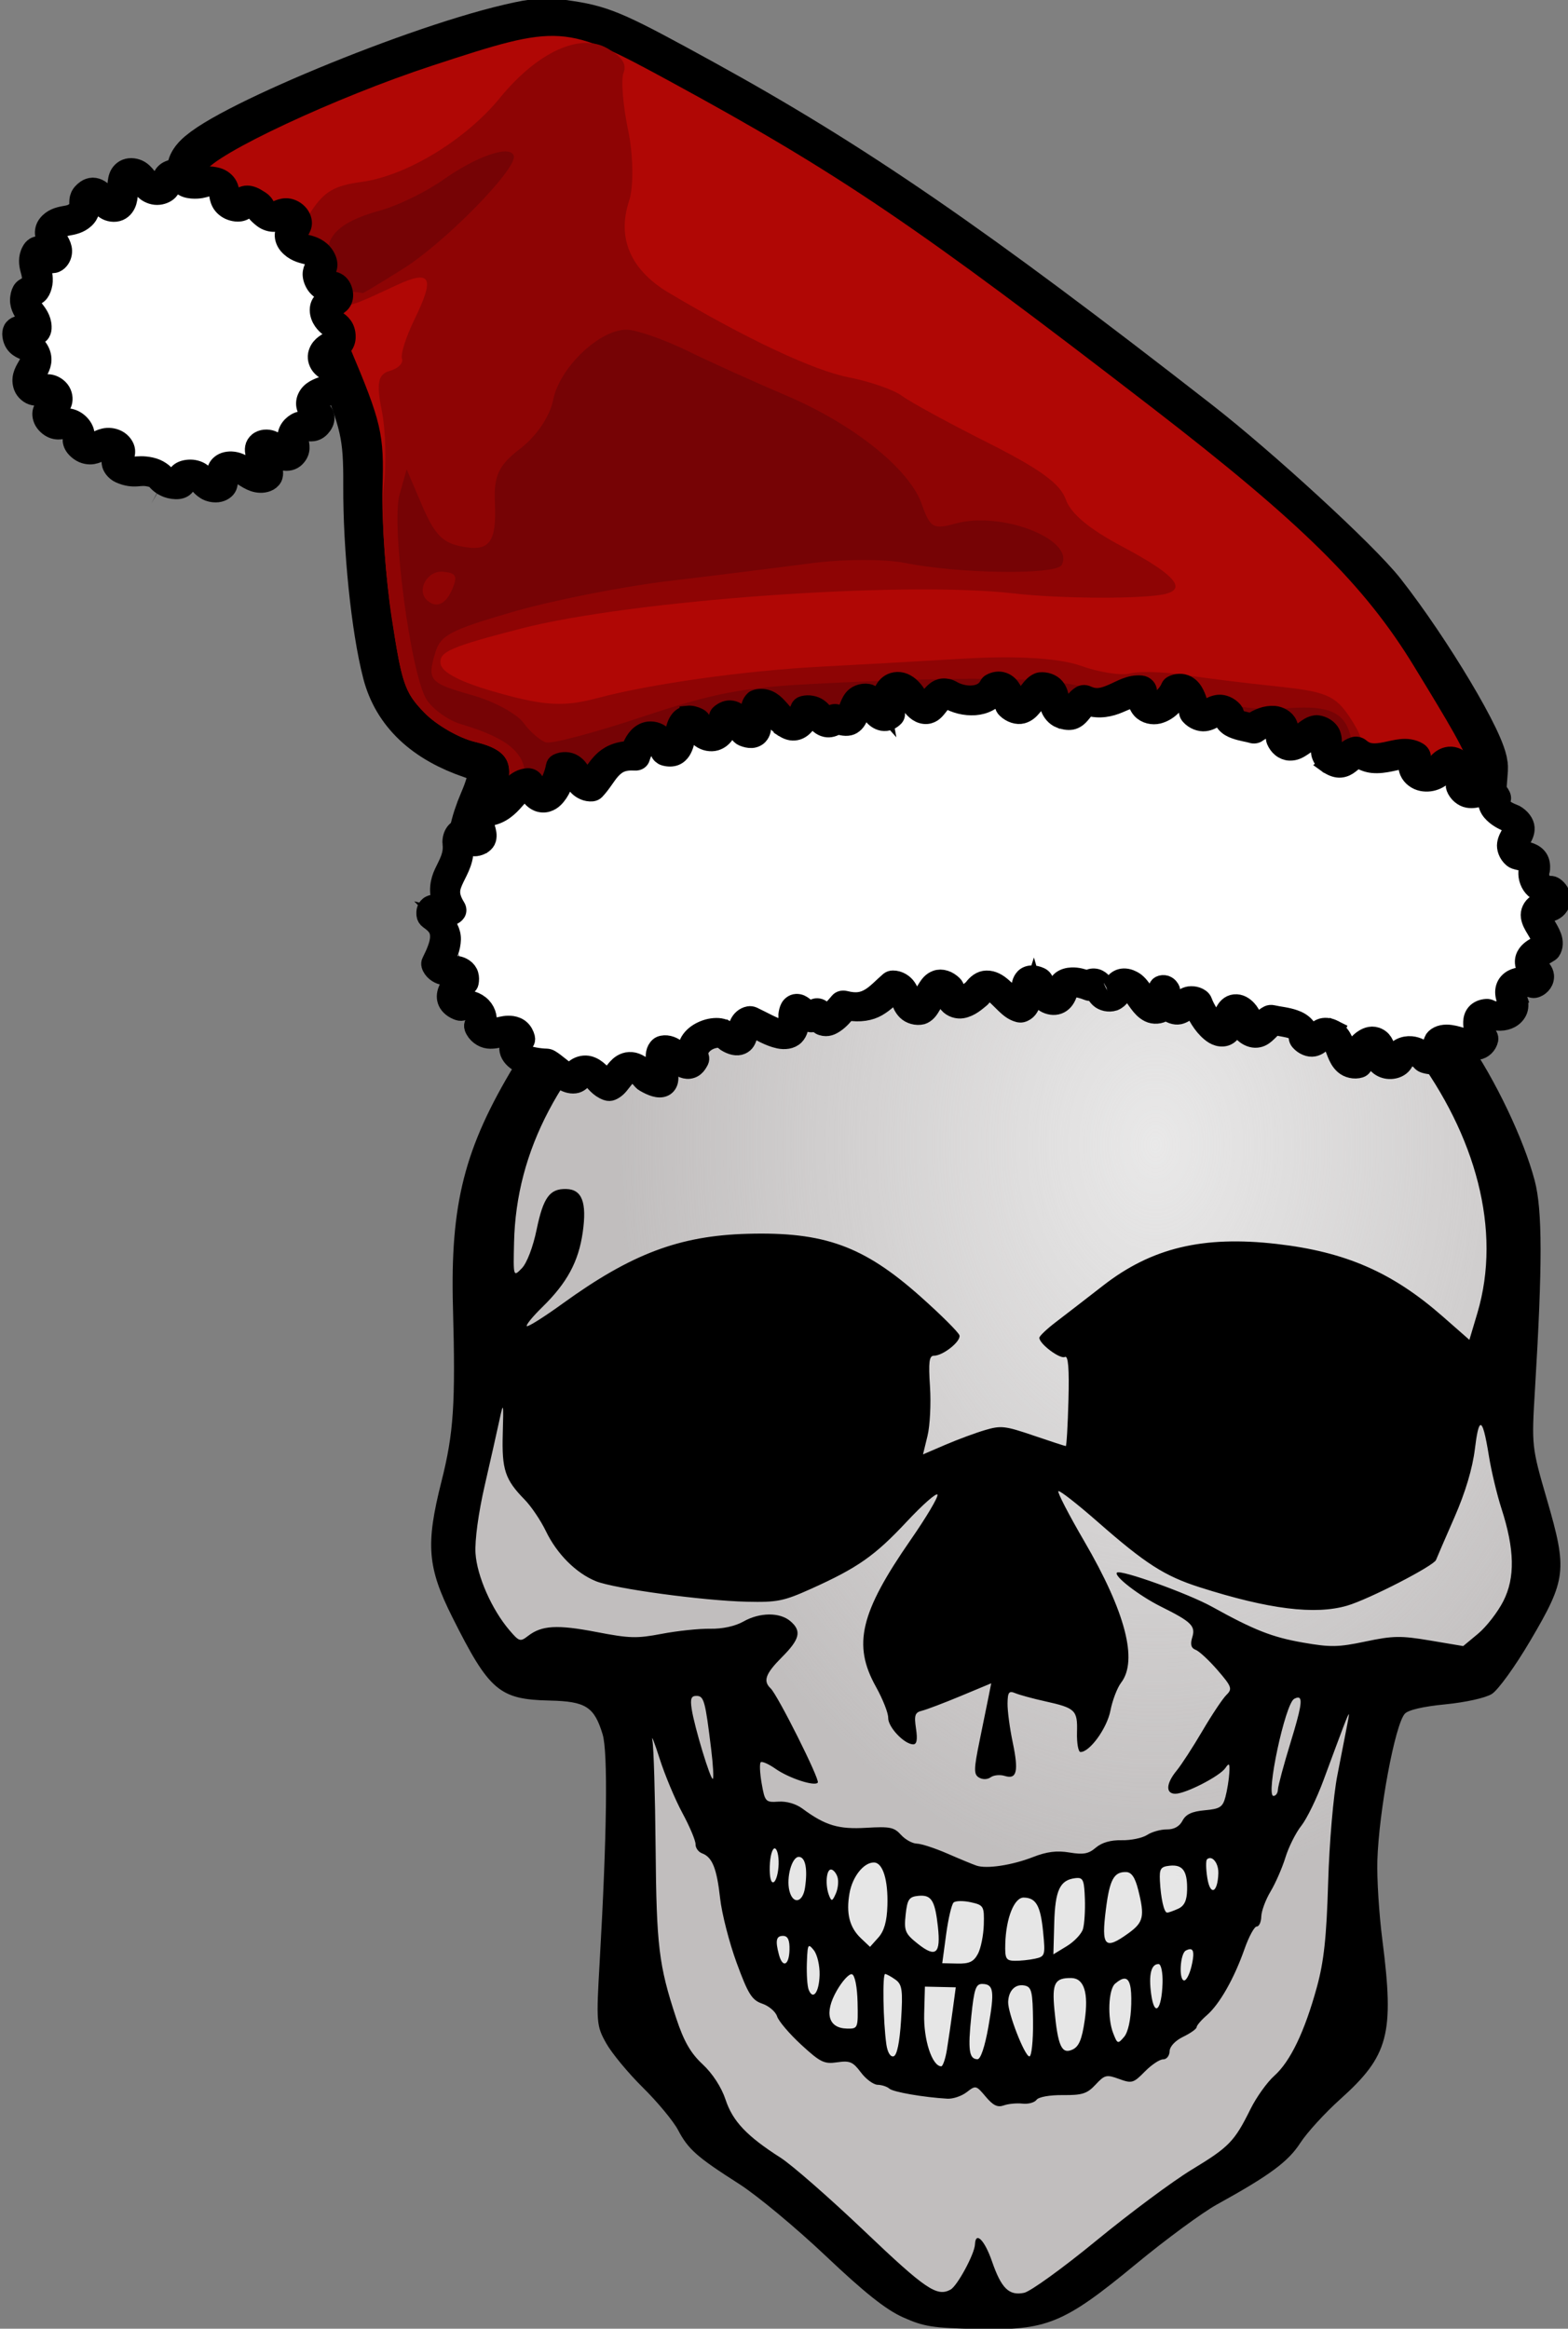<?xml version="1.0" encoding="UTF-8" standalone="no"?>
<!-- Created with Inkscape (http://www.inkscape.org/) -->

<svg
   xmlns:dc="http://purl.org/dc/elements/1.1/"
   xmlns:cc="http://creativecommons.org/ns#"
   xmlns:rdf="http://www.w3.org/1999/02/22-rdf-syntax-ns#"
   xmlns:svg="http://www.w3.org/2000/svg"
   xmlns="http://www.w3.org/2000/svg"
   xmlns:xlink="http://www.w3.org/1999/xlink"
   xmlns:sodipodi="http://sodipodi.sourceforge.net/DTD/sodipodi-0.dtd"
   xmlns:inkscape="http://www.inkscape.org/namespaces/inkscape"
   version="1.1"
   id="Layer_1"
   x="0px"
   y="0px"
   viewBox="0 0 859.079 1275.395"
   enable-background="new 0 0 1587.102 1588.012"
   xml:space="preserve"
   inkscape:version="0.92.2 5c3e80d, 2017-08-06"
   sodipodi:docname="skullsanta.svg"
   width="859.079"
   height="1275.395"><rect x="0" y="0" width="859.079" height="1275.395" fill="#808080" stroke="none"/><defs
     id="defs455158"><linearGradient
       inkscape:collect="always"
       id="linearGradient114482"><stop
         style="stop-color:#f2f2f2;stop-opacity:0.817"
         offset="0"
         id="stop114478" /><stop
         style="stop-color:#f2f2f2;stop-opacity:0;"
         offset="1"
         id="stop114480" /></linearGradient><radialGradient
       inkscape:collect="always"
       xlink:href="#linearGradient114482"
       id="radialGradient114484"
       cx="829.748"
       cy="701.32"
       fx="829.748"
       fy="701.32"
       r="144.475"
       gradientTransform="matrix(1,0,0,1.508,-754.545,-201.459)"
       gradientUnits="userSpaceOnUse" /></defs><sodipodi:namedview
     pagecolor="#ffffff"
     bordercolor="#666666"
     borderopacity="1"
     objecttolerance="10"
     gridtolerance="10"
     guidetolerance="10"
     inkscape:pageopacity="0"
     inkscape:pageshadow="2"
     inkscape:window-width="1436"
     inkscape:window-height="856"
     id="namedview455156"
     showgrid="false"
     inkscape:zoom="0.33"
     inkscape:cx="267.9843"
     inkscape:cy="355.88032"
     inkscape:current-layer="Layer_1"
     inkscape:snap-global="false"
     inkscape:window-x="4"
     inkscape:window-y="0"
     inkscape:window-maximized="1"
     fit-margin-top="0"
     fit-margin-left="0"
     fit-margin-right="0"
     fit-margin-bottom="0" /><g
     id="g241854"
     transform="matrix(2.035,0,0,1.862,480.03,-967.101)"><g
       id="g241836"><path
         style="fill:#c1bebe;fill-opacity:1;stroke:none;stroke-width:1px;stroke-linecap:butt;stroke-linejoin:miter;stroke-opacity:1"
         d="m -0.604,766.372 -44.921,19.425 -33.994,29.138 -19.425,37.636 -8.499,64.346 -7.284,50.991 v 19.425 l 18.211,21.853 h 47.349 l -15.783,15.783 1.214,55.847 v 43.707 l 43.707,47.349 32.78,23.067 23.067,3.642 h 8.499 l 61.918,-52.205 19.425,-26.71 3.642,-33.994 6.07,-55.847 v -19.425 l 26.71,-3.642 8.499,-6.07 3.642,-33.994 -7.284,-44.921 6.07,-44.921 -14.569,-37.636 -19.425,-27.924 -35.208,-33.994 -38.85,-13.355 -27.924,-1.214 h -24.282 z"
         id="path113606"
         inkscape:connector-curvature="0" /><path
         style="fill:#e6e6e6;stroke:none;stroke-width:1px;stroke-linecap:butt;stroke-linejoin:miter;stroke-opacity:1"
         d="m 83.167,1060.178 -46.135,13.355 -20.639,-2.428 -9.713,-9.713 -16.997,2.428 -15.783,-9.713 -10.927,6.07 6.07,40.065 16.997,20.639 30.352,14.569 10.927,-6.07 24.282,1.214 25.496,-13.355 12.141,-19.425 10.927,-30.352 -7.284,-8.499 z"
         id="path114413"
         inkscape:connector-curvature="0" /><path
         inkscape:connector-curvature="0"
         id="path114460"
         d="m -0.604,766.372 -44.921,19.425 -33.994,29.138 -19.425,37.636 -8.499,64.346 -7.284,50.991 v 19.425 l 18.211,21.853 h 47.349 l -15.783,15.783 1.214,55.847 v 43.707 l 43.707,47.349 32.78,23.067 23.067,3.642 h 8.499 l 61.918,-52.205 19.425,-26.71 3.642,-33.994 6.07,-55.847 v -19.425 l 26.71,-3.642 8.499,-6.07 3.642,-33.994 -7.284,-44.921 6.07,-44.921 -14.569,-37.636 -19.425,-27.924 -35.208,-33.994 -38.85,-13.355 -27.924,-1.214 h -24.282 z"
         style="fill:url(#radialGradient114484);fill-opacity:1;stroke:none;stroke-width:1px;stroke-linecap:butt;stroke-linejoin:miter;stroke-opacity:1" /><g
         transform="matrix(4.475,0.108,-0.11,4.409,-318.257,118.304)"
         id="layer1"
         inkscape:label="Lager 1"
         style="fill:#1a1a1a"><path
           sodipodi:nodetypes="scssssssssssssssscssssscsssssssscssssccsssssssssscccssscsssssssscssssssscccssssssssssssssssscssssssssssscssssssssccsssssssssscssssssssscccssscssssssssssssssssssssssssscssssscsssssssssscssssssssssssssssssssssssssssssscssssssssssssssssssssssssssssssssccssssssssssssssssscsssssssssssssssscssscccssssssssssssssssscsssssssscscsccsssscsssssssssssssssscccsscsc"
           d="m 83.516,142.318 c -0.283,-0.002 -0.567,2.7e-4 -0.852,0.005 -2.277,0.039 -4.577,0.283 -6.358,0.723 -6.621,1.635 -11.89,4.622 -16.994,9.636 -2.777,2.728 -4.373,4.862 -5.988,8.007 -2.894,5.634 -3.655,9.37 -3.316,16.275 0.317,6.456 0.25,8.374 -0.408,11.634 -0.853,4.221 -0.705,5.738 0.881,9.03 2.335,4.849 2.954,5.408 5.985,5.408 2.173,0 2.69,0.346 3.239,2.169 0.355,1.178 0.427,6.71 0.197,15.161 -0.111,4.072 -0.091,4.279 0.519,5.424 0.349,0.655 1.377,1.965 2.284,2.91 0.907,0.946 1.89,2.196 2.184,2.778 0.645,1.276 1.18,1.775 3.762,3.508 1.091,0.733 3.482,2.829 5.312,4.658 2.421,2.42 3.718,3.507 4.763,3.994 1.272,0.592 1.782,0.668 4.478,0.67 4.193,0.003 5.189,-0.479 9.458,-4.584 1.747,-1.68 3.886,-3.513 4.752,-4.073 3.124,-2.019 4.213,-2.956 4.91,-4.224 0.384,-0.699 1.438,-2.044 2.342,-2.988 2.833,-2.96 3.141,-4.414 2.261,-10.665 -0.242,-1.717 -0.436,-4.099 -0.431,-5.292 0.012,-3.3 0.836,-9.059 1.405,-9.821 0.194,-0.26 1.085,-0.515 2.423,-0.692 1.215,-0.162 2.398,-0.484 2.778,-0.757 0.369,-0.265 1.357,-1.866 2.232,-3.617 2.067,-4.133 2.117,-4.744 0.774,-9.402 -1.017,-3.529 -1.021,-3.561 -0.907,-7.38 0.249,-8.299 0.155,-11.941 -0.358,-13.891 -0.718,-2.728 -2.532,-6.682 -4.278,-9.32 -1.706,-2.578 -5.687,-6.727 -8.282,-8.633 -3.963,-2.909 -8.721,-5.091 -13.39,-6.139 -1.482,-0.333 -3.394,-0.501 -5.374,-0.512 z m -0.79,3.574 c 3.06,-0.003 6.295,0.315 8.28,0.895 13.468,3.935 23.326,17.84 20.603,29.062 l -0.433,1.783 -1.64,-1.519 c -3.102,-2.874 -5.949,-4.167 -10.108,-4.592 -4.437,-0.454 -7.507,0.443 -10.358,3.026 -0.992,0.899 -2.243,2.025 -2.779,2.501 -0.536,0.476 -0.975,0.962 -0.975,1.078 0,0.401 1.284,1.418 1.568,1.242 0.196,-0.121 0.284,0.771 0.284,2.883 0,1.682 -0.038,3.058 -0.086,3.058 -0.047,0 -0.932,-0.296 -1.965,-0.657 -1.725,-0.603 -1.964,-0.627 -2.909,-0.293 -0.567,0.2 -1.63,0.668 -2.364,1.039 l -1.333,0.676 0.241,-1.243 c 0.133,-0.683 0.163,-2.165 0.068,-3.293 -0.138,-1.631 -0.1,-2.052 0.185,-2.059 0.546,-0.013 1.602,-0.99 1.504,-1.391 -0.048,-0.195 -1.133,-1.336 -2.41,-2.536 -3.503,-3.29 -5.892,-4.183 -10.508,-3.927 -4.085,0.226 -6.942,1.505 -10.989,4.919 -1.1,0.928 -2.056,1.63 -2.124,1.562 -0.068,-0.068 0.337,-0.648 0.9,-1.289 1.452,-1.653 2.11,-3.093 2.311,-5.06 0.205,-1.998 -0.116,-2.852 -1.07,-2.852 -0.99,0 -1.36,0.596 -1.708,2.75 -0.189,1.173 -0.53,2.247 -0.825,2.6 -0.501,0.601 -0.502,0.596 -0.511,-1.724 -0.023,-6.116 2.464,-11.702 7.643,-17.171 4.728,-4.992 10.194,-8.011 16.494,-9.107 1.403,-0.244 3.176,-0.361 5.013,-0.363 z m 29.246,37.411 c 0.143,-0.085 0.322,0.601 0.574,2.076 0.168,0.984 0.542,2.532 0.831,3.44 0.866,2.717 0.947,4.605 0.267,6.187 -0.319,0.741 -0.976,1.731 -1.459,2.2 l -0.88,0.852 -2.004,-0.323 c -1.767,-0.285 -2.226,-0.266 -3.872,0.161 -1.641,0.426 -2.1,0.446 -3.779,0.162 -1.851,-0.312 -2.955,-0.764 -5.51,-2.251 -1.452,-0.845 -5.551,-2.363 -5.772,-2.138 -0.215,0.22 1.367,1.509 2.705,2.205 1.853,0.964 2.118,1.238 1.928,1.996 -0.119,0.475 -0.053,0.726 0.22,0.83 0.215,0.083 0.826,0.681 1.359,1.331 0.874,1.066 0.929,1.224 0.571,1.63 -0.218,0.247 -0.841,1.343 -1.385,2.434 -0.544,1.091 -1.212,2.3 -1.485,2.687 -0.614,0.869 -0.639,1.547 -0.056,1.547 0.605,0 2.656,-1.232 2.982,-1.791 0.22,-0.378 0.263,-0.319 0.243,0.336 -0.013,0.437 -0.099,1.151 -0.192,1.587 -0.147,0.689 -0.308,0.811 -1.226,0.926 -0.768,0.096 -1.128,0.295 -1.318,0.728 -0.169,0.386 -0.495,0.599 -0.926,0.604 -0.366,0.005 -0.896,0.183 -1.178,0.397 -0.282,0.214 -0.967,0.389 -1.521,0.389 -0.657,0 -1.193,0.185 -1.54,0.532 -0.427,0.427 -0.738,0.499 -1.58,0.364 -0.763,-0.122 -1.357,-0.025 -2.18,0.356 -1.242,0.575 -2.762,0.87 -3.381,0.658 -0.218,-0.075 -1.014,-0.416 -1.769,-0.759 -0.755,-0.342 -1.591,-0.622 -1.859,-0.622 -0.268,0 -0.705,-0.253 -0.97,-0.563 -0.425,-0.496 -0.675,-0.546 -2.095,-0.418 -1.675,0.152 -2.472,-0.092 -3.877,-1.188 -0.397,-0.309 -0.961,-0.475 -1.452,-0.426 -0.767,0.077 -0.814,0.024 -1.036,-1.189 -0.128,-0.698 -0.168,-1.334 -0.09,-1.412 0.078,-0.078 0.479,0.106 0.891,0.41 0.834,0.616 2.401,1.141 2.573,0.862 0.128,-0.206 -2.554,-5.775 -2.992,-6.213 -0.481,-0.481 -0.332,-0.974 0.638,-2.106 1.043,-1.219 1.144,-1.766 0.442,-2.401 -0.65,-0.589 -1.856,-0.55 -2.824,0.091 -0.492,0.326 -1.247,0.528 -1.984,0.531 -0.655,0.003 -1.955,0.186 -2.889,0.406 -1.53,0.361 -1.923,0.358 -3.949,-0.021 -2.372,-0.445 -3.3,-0.363 -4.102,0.36 -0.462,0.416 -0.526,0.396 -1.131,-0.351 -1.1,-1.359 -2.041,-3.566 -2.166,-5.081 -0.071,-0.854 0.11,-2.707 0.442,-4.532 0.309,-1.697 0.661,-3.681 0.783,-4.409 0.205,-1.223 0.221,-1.154 0.218,0.926 -0.004,2.403 0.211,3.06 1.423,4.366 0.406,0.437 1.003,1.367 1.328,2.067 0.702,1.513 1.887,2.764 3.1,3.271 1.123,0.469 6.464,1.14 9.103,1.143 1.824,0.002 2.211,-0.094 3.836,-0.956 2.77,-1.468 3.781,-2.295 5.64,-4.614 0.942,-1.174 1.755,-2.006 1.808,-1.847 0.053,0.159 -0.638,1.529 -1.536,3.046 -2.921,4.936 -3.326,7.084 -1.856,9.839 0.437,0.818 0.794,1.748 0.794,2.066 0,0.607 1,1.729 1.542,1.729 0.221,0 0.266,-0.318 0.148,-1.054 -0.142,-0.886 -0.09,-1.077 0.328,-1.2 0.273,-0.081 1.312,-0.549 2.308,-1.039 l 1.812,-0.892 -0.128,0.836 c -0.07,0.46 -0.286,1.825 -0.48,3.034 -0.301,1.887 -0.298,2.232 0.027,2.432 0.227,0.14 0.509,0.125 0.705,-0.038 0.18,-0.149 0.556,-0.198 0.837,-0.109 0.739,0.235 0.843,-0.316 0.426,-2.26 -0.2,-0.932 -0.368,-2.095 -0.373,-2.583 -0.008,-0.748 0.064,-0.856 0.454,-0.687 0.255,0.11 1.058,0.332 1.786,0.492 1.856,0.409 1.984,0.54 1.984,2.025 0,0.719 0.109,1.307 0.241,1.307 0.554,0 1.556,-1.621 1.733,-2.803 0.103,-0.689 0.371,-1.534 0.595,-1.876 0.987,-1.506 0.149,-4.724 -2.441,-9.37 -0.975,-1.749 -1.714,-3.238 -1.643,-3.309 0.071,-0.071 1.163,0.828 2.426,1.998 2.931,2.715 4.106,3.508 6.233,4.202 4.182,1.366 6.982,1.682 8.897,1.006 1.289,-0.455 5.136,-2.777 5.263,-3.176 0.052,-0.164 0.52,-1.458 1.04,-2.875 0.612,-1.666 1.006,-3.288 1.116,-4.59 0.084,-0.989 0.173,-1.521 0.284,-1.587 z m -10.492,18.431 c 0.274,0.03 0.154,0.806 -0.389,2.977 -0.38,1.518 -0.691,2.953 -0.691,3.189 0,0.236 -0.117,0.429 -0.259,0.429 -0.476,0 0.557,-6.175 1.088,-6.503 0.105,-0.065 0.189,-0.098 0.252,-0.091 z m -36.184,0.774 c 0.442,0 0.527,0.313 0.965,3.562 0.137,1.013 0.203,1.888 0.147,1.944 -0.127,0.127 -1.193,-3.423 -1.387,-4.619 -0.112,-0.693 -0.053,-0.886 0.275,-0.886 z m 39.245,0.268 c 0.018,0.03 -0.021,0.291 -0.074,0.658 -0.084,0.582 -0.317,2.13 -0.518,3.44 -0.204,1.333 -0.37,4.479 -0.376,7.144 -0.008,3.666 -0.125,5.28 -0.51,7.011 -0.661,2.979 -1.472,4.981 -2.412,5.959 -0.423,0.44 -1.041,1.452 -1.374,2.249 -0.916,2.194 -1.224,2.563 -3.43,4.126 -1.121,0.794 -3.649,2.984 -5.618,4.867 -1.969,1.883 -3.889,3.501 -4.268,3.596 -0.901,0.226 -1.374,-0.264 -1.978,-2.047 -0.48,-1.417 -1.041,-2.01 -1.052,-1.112 -0.008,0.641 -0.994,2.797 -1.397,3.054 -0.805,0.512 -1.499,0.016 -5.24,-3.744 -2.163,-2.175 -4.501,-4.335 -5.194,-4.801 -2.068,-1.39 -2.939,-2.361 -3.404,-3.794 -0.266,-0.818 -0.827,-1.724 -1.434,-2.319 -0.741,-0.725 -1.17,-1.506 -1.668,-3.043 -1.133,-3.496 -1.302,-4.76 -1.516,-11.327 -0.114,-3.493 -0.28,-6.707 -0.368,-7.144 -0.089,-0.437 0.119,0.099 0.462,1.191 0.343,1.091 1.001,2.713 1.463,3.604 0.462,0.891 0.839,1.818 0.839,2.059 0,0.241 0.182,0.508 0.405,0.594 0.624,0.239 0.911,0.978 1.163,2.986 0.127,1.014 0.622,2.935 1.099,4.268 0.737,2.059 0.978,2.463 1.603,2.68 0.405,0.141 0.818,0.515 0.917,0.83 0.099,0.315 0.773,1.149 1.498,1.853 1.179,1.145 1.41,1.263 2.188,1.117 0.756,-0.142 0.945,-0.059 1.441,0.638 0.314,0.441 0.777,0.802 1.029,0.802 0.252,0 0.571,0.107 0.71,0.239 0.233,0.221 2.078,0.529 3.508,0.585 0.336,0.013 0.854,-0.196 1.151,-0.465 0.529,-0.479 0.552,-0.473 1.149,0.275 0.458,0.575 0.731,0.713 1.099,0.555 0.269,-0.115 0.773,-0.182 1.12,-0.147 0.347,0.035 0.725,-0.088 0.839,-0.272 0.121,-0.196 0.776,-0.344 1.578,-0.356 1.164,-0.017 1.457,-0.129 1.948,-0.745 0.533,-0.669 0.642,-0.701 1.405,-0.413 0.774,0.292 0.872,0.258 1.536,-0.531 0.39,-0.463 0.877,-0.842 1.083,-0.842 0.205,0 0.373,-0.244 0.373,-0.542 0,-0.325 0.317,-0.722 0.792,-0.992 0.436,-0.248 0.793,-0.545 0.794,-0.661 9.18e-4,-0.116 0.269,-0.482 0.597,-0.813 0.744,-0.753 1.579,-2.485 2.153,-4.466 0.243,-0.837 0.557,-1.521 0.699,-1.521 0.141,0 0.257,-0.303 0.257,-0.672 0,-0.37 0.233,-1.127 0.517,-1.684 0.284,-0.557 0.661,-1.589 0.839,-2.293 0.177,-0.705 0.584,-1.665 0.903,-2.135 0.319,-0.47 0.883,-1.844 1.254,-3.054 1.063,-3.467 1.382,-4.512 1.423,-4.445 z m -34.304,9.786 c 0.146,0 0.265,0.469 0.265,1.043 0,0.573 -0.119,1.116 -0.265,1.206 -0.162,0.1 -0.265,-0.306 -0.265,-1.043 0,-0.663 0.119,-1.206 0.265,-1.206 z m 26.253,0.01 c 0.24,0.057 0.469,0.486 0.466,0.997 -0.007,1.314 -0.451,1.539 -0.655,0.332 -0.103,-0.611 -0.125,-1.174 -0.047,-1.252 0.074,-0.074 0.156,-0.097 0.236,-0.077 z m -24.783,0.519 c 0.395,0 0.558,0.799 0.419,2.051 -0.111,1.004 -0.701,1.146 -0.933,0.224 -0.22,-0.878 0.095,-2.275 0.514,-2.275 z m 22.583,0.028 c 0.581,0.027 0.809,0.503 0.814,1.616 0.003,0.704 -0.142,1.061 -0.508,1.257 -0.281,0.151 -0.577,0.274 -0.656,0.274 -0.187,0 -0.403,-0.943 -0.486,-2.117 -0.056,-0.797 0.022,-0.938 0.566,-1.015 0.098,-0.014 0.188,-0.019 0.271,-0.015 z m -18.053,0.237 c 0.53,0 0.88,1.146 0.873,2.861 -0.004,1.047 -0.153,1.696 -0.492,2.136 l -0.486,0.633 -0.56,-0.56 c -0.706,-0.706 -0.942,-1.635 -0.76,-2.991 0.15,-1.115 0.811,-2.08 1.425,-2.08 z m 15.167,0.265 c 0.33,0 0.552,0.342 0.762,1.175 0.443,1.76 0.373,2.152 -0.518,2.902 -1.393,1.173 -1.616,0.928 -1.397,-1.54 0.178,-2.01 0.418,-2.537 1.153,-2.537 z m -17.746,0.265 c 0.136,0 0.317,0.221 0.403,0.491 0.086,0.27 0.054,0.765 -0.07,1.101 -0.197,0.533 -0.248,0.552 -0.403,0.149 -0.259,-0.674 -0.216,-1.74 0.07,-1.74 z m 14.86,0.201 c 0.328,-0.002 0.391,0.259 0.454,1.372 0.045,0.793 0.015,1.707 -0.067,2.033 -0.082,0.326 -0.505,0.846 -0.942,1.157 l -0.793,0.565 v -2.084 c 0,-2.195 0.269,-2.88 1.191,-3.027 0.058,-0.009 0.111,-0.015 0.158,-0.015 z m -3.22,1.386 c 0.742,0 1.021,0.52 1.22,2.279 0.174,1.541 0.155,1.62 -0.443,1.78 -0.344,0.092 -0.893,0.169 -1.221,0.171 -0.525,0.003 -0.595,-0.13 -0.594,-1.121 0.002,-1.722 0.465,-3.109 1.037,-3.109 z m -6.087,0.025 c 0.579,0.02 0.777,0.496 0.97,2.043 0.225,1.804 -0.071,2.098 -1.178,1.171 -0.78,-0.653 -0.859,-0.847 -0.782,-1.917 0.074,-1.024 0.174,-1.203 0.717,-1.28 0.099,-0.014 0.19,-0.02 0.273,-0.018 z m 2.265,0.304 c 0.187,-0.008 0.416,0.012 0.641,0.061 0.78,0.171 0.82,0.242 0.82,1.469 0,0.709 -0.138,1.593 -0.307,1.964 -0.242,0.532 -0.499,0.674 -1.217,0.674 h -0.911 l 0.186,-1.918 c 0.102,-1.055 0.281,-2.02 0.397,-2.144 0.058,-0.062 0.204,-0.098 0.391,-0.106 z M 70.899,218.383 c 0.277,0 0.397,0.279 0.397,0.926 0,1.039 -0.383,1.241 -0.627,0.331 -0.253,-0.944 -0.196,-1.257 0.23,-1.257 z m 24.502,0.287 c 0.212,0.015 0.235,0.375 0.091,1.141 -0.098,0.524 -0.285,0.953 -0.414,0.953 -0.335,0 -0.293,-1.785 0.047,-1.995 0.113,-0.07 0.205,-0.104 0.275,-0.099 z m -22.923,0.353 c 0.058,-0.009 0.147,0.093 0.281,0.27 0.214,0.282 0.388,1.019 0.388,1.638 0,1.167 -0.355,1.727 -0.634,1 -0.088,-0.229 -0.156,-1.032 -0.151,-1.784 0.005,-0.787 0.019,-1.109 0.116,-1.124 z m 21.034,0.683 c 0.15,0 0.271,0.566 0.269,1.257 -0.006,1.826 -0.432,2.323 -0.664,0.776 -0.196,-1.305 -0.055,-2.032 0.395,-2.032 z m -2.03,1.026 c 0.318,-0.01 0.451,0.534 0.451,1.701 0,1.028 -0.144,1.866 -0.377,2.183 -0.364,0.495 -0.387,0.487 -0.661,-0.232 -0.381,-0.997 -0.361,-2.909 0.033,-3.303 0.226,-0.226 0.409,-0.345 0.554,-0.349 z m -3.196,0.036 c 0.769,-0.007 1.073,0.967 0.875,2.81 -0.137,1.279 -0.305,1.754 -0.691,1.961 -0.639,0.342 -0.88,-0.211 -1.147,-2.632 -0.195,-1.77 -0.033,-2.13 0.963,-2.139 z m -11.2,0.004 c 0.09,0.005 0.376,0.17 0.637,0.368 0.404,0.306 0.462,0.703 0.397,2.682 -0.05,1.504 -0.188,2.36 -0.392,2.427 -0.187,0.062 -0.371,-0.253 -0.451,-0.772 -0.232,-1.5 -0.362,-4.714 -0.19,-4.705 z m -1.991,0.067 c 0.174,0.058 0.335,0.845 0.38,1.864 0.077,1.739 0.068,1.765 -0.601,1.765 -1.123,0 -1.394,-1.013 -0.672,-2.506 0.326,-0.673 0.727,-1.178 0.893,-1.123 z m 7.852,0.454 c 0.685,0 0.754,0.452 0.433,2.853 -0.178,1.328 -0.413,2.174 -0.603,2.174 -0.506,0 -0.597,-0.594 -0.44,-2.874 0.125,-1.819 0.22,-2.153 0.611,-2.153 z m 2.336,0.029 c 0.064,-0.004 0.131,2.1e-4 0.2,0.013 0.434,0.083 0.507,0.389 0.574,2.408 0.042,1.272 -0.031,2.312 -0.163,2.312 -0.282,0 -1.371,-2.871 -1.365,-3.599 0.005,-0.668 0.308,-1.106 0.754,-1.134 z m -5.785,0.235 h 0.929 0.928 l -0.147,1.521 c -0.081,0.837 -0.208,2.027 -0.283,2.646 -0.075,0.618 -0.218,1.124 -0.318,1.123 -0.549,-0.005 -1.108,-1.751 -1.108,-3.46 z"
           style="fill:#000000;fill-opacity:1;stroke-width:0.265"
           id="path2193"
           inkscape:connector-curvature="0" /></g></g><g
       id="layer1-7"
       inkscape:label="Ebene 1"
       transform="matrix(1.188,-0.357,0.412,1.273,-1869.34,514.734)"><g
         transform="translate(1077.416,271.969)"
         id="g241823"><path
           style="fill:#000000;stroke:#000000;stroke-width:17.027;stroke-miterlimit:4;stroke-dasharray:none;stroke-opacity:1"
           d="m 213.475,290.442 c -0.571,-1.003 1.554,-4.714 4.867,-8.503 4.275,-4.888 6.033,-8.76 4.983,-10.97 -0.47,-0.99 -2.558,-3.011 -4.64,-4.491 -7.515,-5.345 -10.853,-11.573 -10.207,-19.042 0.83,-9.599 4.928,-26.702 9.527,-39.766 3.841,-10.909 4.225,-14.141 3.471,-29.161 -0.838,-16.675 -1.581,-20.818 -4.185,-23.326 -2.785,-2.682 -5.656,-7.865 -6.622,-11.955 -0.424,-1.794 -2.101,-4.975 -3.727,-7.07 -1.698,-2.188 -2.724,-4.296 -2.41,-4.954 2.025,-4.249 50.347,-10.65 73.463,-9.731 5.777,0.23 7.148,0.536 11.516,2.573 5.661,2.64 7.79,4.507 21.731,19.061 24.779,25.869 43.289,49.88 76.913,99.773 8.937,13.261 22.683,38.054 25.351,45.722 5.076,14.592 9.714,37.28 8.295,40.573 l -0.979,2.271 -4.905,-1.71 c -3.512,-1.224 -8.033,-3.693 -15.92,-8.695 l -11.015,-6.985 -21.382,-8.527 c -17.282,-6.892 -23.222,-8.997 -30.979,-10.978 -11.823,-3.02 -21.913,-4.979 -30.457,-5.912 -4.992,-0.545 -8.354,-1.399 -14.405,-3.658 -9.556,-3.567 -16.309,-4.087 -20.1,-1.547 -2.623,1.758 -6.446,2.701 -13.363,3.295 -2.717,0.233 -8.467,1.307 -12.777,2.386 -16.439,4.115 -30.135,4.681 -32.044,1.325 z"
           id="path241813"
           inkscape:connector-curvature="0" /><path
           d="m 413.93,329.39 c -3.18,-1.34 -10.56,-5.77 -16.38,-9.86 -5.83,-4.08 -11.91,-7.42 -13.51,-7.42 -1.6,-0.01 -5.65,-1.68 -8.99,-3.72 -11.99,-7.31 -56.94,-20.17 -70.5,-20.17 -3.94,0 -9.01,-1.14 -11.25,-2.54 -6.69,-4.17 -19.42,-5.35 -22.67,-2.09 -1.54,1.54 -5.85,2.79 -9.57,2.79 -3.73,0 -9.66,0.87 -13.19,1.93 -17.09,5.13 -34.91,5.95 -34.91,1.61 0,-0.86 2.48,-4.4 5.51,-7.85 6.95,-7.92 6.95,-11.58 0.01,-15.53 -3.03,-1.72 -6.78,-5.8 -8.34,-9.06 -2.56,-5.36 -2.55,-7.47 0.13,-21.75 1.63,-8.7 5.06,-21.33 7.62,-28.07 4.29,-11.28 4.57,-13.79 3.5,-31.56 -1.05,-17.6 -1.55,-19.62 -5.71,-23.04 -2.55,-2.09 -4.56,-5.69 -4.56,-8.15 0,-2.43 -1.8,-6.32 -3.99,-8.66 -2.2,-2.33 -3.47,-4.77 -2.83,-5.4 3.19,-3.2 32.58,-8.15 54.65,-9.21 29.61,-1.43 30.34,-1.17 47.98,17.06 28.1,29.05 40.35,44.68 75.89,96.83 22.32,32.76 30.79,49.51 35.07,69.38 6.09,28.23 6.02,28.67 -3.96,24.48 z"
           style="fill:#b00705"
           sodipodi:nodetypes="csssssssssssssssssssssssc"
           id="path9641"
           inkscape:connector-curvature="0" /><path
           d="m 417.15,330.6 c -1.33,-0.81 -1.66,-1.95 -0.75,-2.51 0.92,-0.57 2.75,-0.36 4.07,0.46 1.33,0.82 1.66,1.95 0.75,2.51 -0.92,0.57 -2.75,0.36 -4.07,-0.46 z m -24.02,-14.06 c -3.51,-2.43 -7.65,-4.43 -9.19,-4.43 -1.54,-0.01 -5.55,-1.68 -8.89,-3.72 -11.99,-7.31 -56.94,-20.17 -70.5,-20.17 -3.94,0 -9.01,-1.14 -11.25,-2.54 -6.69,-4.17 -19.42,-5.35 -22.67,-2.09 -1.54,1.54 -5.85,2.79 -9.57,2.79 -3.73,0 -9.66,0.87 -13.19,1.93 -17.09,5.13 -34.91,5.95 -34.91,1.61 0,-0.86 2.48,-4.4 5.51,-7.85 6.95,-7.92 6.95,-11.58 0.01,-15.53 -3.03,-1.72 -6.81,-5.85 -8.39,-9.16 -2.65,-5.56 -2.59,-7.47 0.71,-24.02 1.97,-9.89 5.37,-21.65 7.54,-26.13 2.18,-4.48 4.45,-11.67 5.05,-15.96 0.84,-6.01 1.89,-7.81 4.52,-7.81 1.88,0 3.43,-0.84 3.43,-1.86 0,-1.02 2.48,-4.45 5.51,-7.62 7.32,-7.66 7,-9.55 -1.38,-8.16 -14.7,2.44 -13.96,2.77 -15.66,-7.16 -1.49,-8.71 -1.31,-9.4 3.6,-13.41 4.14,-3.38 6.64,-4.02 12.52,-3.22 9.7,1.31 24.51,-2.82 34.64,-9.65 11.13,-7.52 21.39,-9.18 25.89,-4.2 2.42,2.67 2.85,4.41 1.5,6.08 -1.03,1.28 -2.49,6.84 -3.23,12.36 -0.74,5.51 -2.96,12.19 -4.92,14.85 -5.3,7.16 -4.8,14.67 1.45,21.69 12.7,14.26 24.22,24.75 31.06,28.28 4.04,2.08 8.35,5.21 9.57,6.94 1.22,1.74 7.63,8.38 14.24,14.77 8.88,8.57 12.03,12.88 12.03,16.49 0,3.33 2.64,7.58 8.27,13.28 8.53,8.66 10.23,12.44 5.6,12.44 -4.46,0 -21.95,-4.94 -31.5,-8.91 -21.96,-9.1 -79.48,-20.75 -104.37,-21.13 -15.82,-0.25 -18.59,0.15 -19.11,2.72 -0.41,2.01 2.94,5.24 10,9.65 8.46,5.3 12.47,6.65 19.85,6.69 11.87,0.08 32.46,2.76 48.28,6.29 6.84,1.53 20.4,4.5 30.13,6.59 11.25,2.42 19.92,5.45 23.79,8.31 3.35,2.47 7.7,4.49 9.67,4.49 1.97,0 6.98,1.56 11.13,3.48 4.16,1.91 12.47,5.44 18.48,7.85 9.45,3.8 11.14,5.22 12.52,10.56 2.19,8.44 -0.2,9.85 -7.77,4.59 z"
           style="fill:#8e0404"
           sodipodi:nodetypes="csssccsssssssssssssssssssssssssssssssssssssssssssssc"
           id="path9643"
           inkscape:connector-curvature="0" /><path
           d="m 392.41,315.55 c -7.18,-3.63 -24.25,-11.43 -30.23,-13.81 -10.49,-4.17 -47.3,-12.93 -54.34,-12.93 -3.92,0 -9.86,-1.61 -13.2,-3.58 -7.14,-4.21 -21.7,-7.02 -21.7,-4.19 0,1.04 -4.34,2.73 -9.65,3.75 -5.31,1.03 -16.94,3.29 -25.84,5.04 -19.42,3.8 -22.81,2.35 -15.31,-6.56 7.41,-8.81 6.16,-13.8 -5.34,-21.33 -2.29,-1.5 -4.65,-4.68 -5.25,-7.07 -1.52,-6.04 5.36,-38.9 9.38,-44.82 l 3.3,-4.87 0.55,8.47 c 0.44,6.7 1.46,8.95 4.88,10.79 5.6,2.99 7.78,1.49 10.38,-7.2 1.71,-5.72 3.5,-7.63 9.24,-9.89 4.19,-1.64 8.44,-5.09 10.32,-8.38 3.7,-6.44 14.88,-12.17 20.35,-10.44 2.06,0.65 7,4.25 10.98,8 3.98,3.75 11.59,10.46 16.91,14.93 11.92,9.99 20.24,22.68 20.24,30.84 0,5.55 0.49,6.07 5.6,6.07 10.41,0 23.45,10.29 18.87,14.87 -1.84,1.84 -21.88,-4.08 -32.27,-9.52 -3.79,-1.98 -12.47,-4.39 -19.3,-5.34 -6.83,-0.95 -20.69,-2.98 -30.8,-4.52 -10.11,-1.53 -25.66,-2.67 -34.55,-2.53 -14.11,0.21 -16.51,0.73 -18.84,4.05 -3.78,5.41 -3.51,6.09 4.54,11.17 3.96,2.51 7.8,6.44 8.52,8.76 0.72,2.31 2.18,4.76 3.23,5.43 1.06,0.68 10.86,0.77 21.78,0.19 16.43,-0.87 22.94,-0.35 37.8,2.99 35.52,7.98 52.77,13.33 57.58,17.84 2.93,2.75 7.56,4.68 12.32,5.14 4.2,0.4 9.97,2.4 12.83,4.44 2.86,2.03 8.48,4.29 12.48,5.01 8.76,1.58 11.89,3.8 11.89,8.42 0,3.93 -0.94,4.03 -7.35,0.78 z M 225.13,232.77 c 1.85,-2.22 1.68,-2.96 -0.88,-3.94 -3.21,-1.23 -6.99,2.48 -5.3,5.21 1.38,2.23 3.67,1.76 6.18,-1.27 z m 0.48,-68.32 c -1.26,-0.51 -2.3,-3.31 -2.3,-6.23 0,-6.4 4.26,-9.1 14.36,-9.1 3.98,0 10.75,-1.24 15.05,-2.75 8.82,-3.11 16.54,-3.61 16.54,-1.06 0,2.83 -20.45,14.28 -31.12,17.42 -5.49,1.61 -10.04,2.87 -10.11,2.79 -0.07,-0.08 -1.16,-0.56 -2.42,-1.07 z"
           style="fill:#760305"
           sodipodi:nodetypes="cssssssssscccsssssssssssssssssssssssssccssccssssssc"
           id="path9645"
           inkscape:connector-curvature="0" /><path
           d="m 749.671,572.023 c -9.257,7.183 -9.714,-3.803 -20.152,1.917 -10.438,5.72 -2.257,15.401 -13.127,19.994 -10.87,4.593 -8.42,-17.225 -19.93,-14.381 -11.51,2.843 2.831,26.852 -9.108,27.923 -11.939,1.071 -15.09,-17.082 -27.115,-17.722 -12.024,-0.64 -5.379,16.995 -16.996,15.138 -11.617,-1.857 -6.514,-15.044 -18.169,-17.461 -11.655,-2.417 -7.186,8.902 -17.927,4.194 -10.741,-4.708 -4.911,-10.198 -15.469,-15.931 -10.557,-5.733 -14.598,-1.633 -23.575,-9.581 -8.977,-7.948 10.477,-14.672 1.964,-23.177 -8.513,-8.506 -21.722,4.613 -28.752,-4.787 -7.03,-9.4 5.323,-9.813 -0.1,-20.118 -5.423,-10.305 -16.121,-0.349 -20.016,-11.626 -3.895,-11.276 15.673,-10.403 13.456,-21.929 -2.217,-11.526 -20.731,-1.184 -20.905,-13.194 -0.174,-12.009 14.804,-13.871 15.082,-25.591 0.279,-11.72 -12.045,-9.186 -9.384,-20.498 2.66,-11.312 15.332,6.84 18.731,-4.311 3.399,-11.151 -6.161,-15.884 -0.749,-26.183 5.412,-10.299 7.129,-0.366 13.739,-10.092 6.61,-9.725 0.458,-18.031 8.993,-26.316 8.536,-8.285 6.134,13.065 15.293,5.839 9.159,-7.226 -3.353,-18.347 6.38,-25.029 9.733,-6.682 17.315,0.84 27.747,-4.387 10.432,-5.227 3.586,-12.331 14.7,-16.084 11.115,-3.754 6.441,18.808 18.279,17.083 11.838,-1.725 10.423,-25.948 22.141,-25.49 11.718,0.459 6.623,19.458 18.241,21.159 11.618,1.701 9.709,-11.784 21.295,-9.268 11.585,2.517 -1.355,7.785 9.774,11.948 11.129,4.163 11.926,-1.384 21.836,4.787 9.91,6.17 -3.218,17.427 6.553,24.458 9.771,7.031 11.111,-6.887 19.032,1.793 7.922,8.68 0.396,3.58 6.986,13.618 6.59,10.038 18.26,-2.31 23.419,8.341 5.159,10.651 -13.378,10.999 -9.01,22.192 4.368,11.193 15.89,8.6 18.63,20.088 2.74,11.489 -8.652,8.5 -7.125,20.381 1.527,11.881 13.219,2.363 11.847,13.872 -1.372,11.509 -14.96,3.662 -16.667,15.524 -1.707,11.862 9.454,11.617 5.953,22.87 -3.501,11.253 -14.874,4.094 -20.806,14.402 -5.933,10.308 14.888,15.187 7.77,24.805 -7.118,9.617 -22.499,2.2 -30.404,10.93 -7.905,8.731 6.901,12.717 -2.355,19.9 z"
           inkscape:flatsided="false"
           inkscape:rounded="0.5"
           sodipodi:cx="662.14258"
           sodipodi:cy="459.14154"
           inkscape:randomized="0.04"
           transform="matrix(0.241,0,0,0.241,28.246,51.891)"
           sodipodi:arg2="1.0184629"
           sodipodi:arg1="0.88187194"
           sodipodi:r2="130.10121"
           sodipodi:r1="144.5569"
           sodipodi:sides="23"
           sodipodi:type="star"
           style="color:#000000;display:block;fill:#ffffff;fill-rule:evenodd"
           id="path9647" /><path
           d="m 279.83,275.02 c -2.03,1.01 -1.69,7.63 -4.95,5.01 -0.82,-1.61 -0.1,-5.47 -3.21,-4.03 -1.61,3.67 -6.12,4.74 -6.1,-0.8 -3.81,-3.59 -4.57,6.77 -8.45,4.29 0.01,-6.09 -4.48,-4.25 -6.73,-0.81 -5.61,-1.95 -7.83,1.9 -11.35,3.94 -2.94,-0.5 -0.99,-6.28 -4.7,-5.6 -1.78,3.42 -7.29,9.06 -7.74,1.31 -3.69,-0.78 -7.05,5.32 -12.13,3.16 -2.58,1.1 0.17,6.47 -3.5,5.94 -0.04,-2.7 -2.55,-3.19 -3.46,-0.59 -1.17,5.99 -7.85,6.41 -6.27,13.52 -1.41,1.16 -3.68,-2.61 -4.37,0.22 3.2,4.13 0.67,7.25 -2.62,10.62 -0.15,3.02 6.36,1.16 4.32,4.98 -2,0.55 -5.26,3.17 -2.53,5.07 3.19,-0.39 4.98,3.47 2.51,5.52 0.07,4.33 7.86,0.32 7.47,4.72 -4.86,3.22 0.85,6.04 3.9,6.96 1.44,1.6 3.47,6.74 6.08,3.74 3.14,-0.98 3.06,3.23 4.84,4.53 2.9,-0.36 5.9,-6.48 8.57,0.53 4.85,5.3 2.84,-3.52 5.48,-4.79 2.9,-0.34 2.27,6.68 5.68,3.24 0.06,-4.62 7.83,-5.22 8.66,-2.19 2.86,3.37 3.19,-2.48 5.83,-2.24 3.08,2.8 7.05,8.33 9.18,1.52 2.22,-4.53 2.03,3.63 5.24,0.69 -0.58,4.38 4.4,0.96 5.97,-0.08 4.9,2.88 8.02,0.35 11.74,-1.35 2.99,0.8 -0.2,6.55 3.53,6.62 2.35,-0.45 5.52,-6.74 7.64,-2.83 -1.46,5.65 2.75,3.83 5.34,2.73 4.68,-4.08 5.2,3.87 7.78,5.46 2.73,0.06 2.61,-7.22 5.8,-4.39 -1.05,2.91 1.52,6.8 4.08,3.55 1.49,-2.85 4.46,-1.06 6.15,0.35 3.31,-1.71 0.48,3.56 3.69,3.4 1.61,-0.23 2.85,-3.14 4.69,-1.45 1.78,1.5 1.3,7.75 4.7,6.59 3.1,-5.4 1.86,-3.77 2.02,0.47 1.34,2.93 4.25,-1.59 5.94,0.67 -0.04,3.58 2.3,12.06 5.84,4.6 2.64,-3.07 4.15,2.1 2.65,4.12 1.49,2.67 3.97,-0.43 5.7,-0.75 2.68,1.52 6.35,2.33 5.32,5.79 1.32,3.24 4.24,-1.67 5.99,0.67 1.78,1.82 -0.6,7.74 3.12,7.62 0.68,-3.2 7.05,-5.97 5.55,-0.88 -1.76,2.51 2.05,4.16 3.5,2.16 1.8,-1.9 4.63,-0.42 5.41,1.69 2.85,1.93 2.81,-1.41 4.13,-2.62 3.01,-1.58 7,5.35 9.24,1.58 -0.41,-1.94 -0.02,-5.37 2.78,-4.75 2,2.07 6.36,1.54 6.05,-1.97 0.08,-3.34 3.53,-3.26 5.47,-1.9 1.98,-0.12 2.45,-2.33 0.88,-3.48 -0.23,-2.51 2.81,-2.72 4.39,-3.23 2.68,-2.1 -2.01,-7.43 1.79,-8.57 2.14,1.12 4.97,-1.14 3.5,-3.11 -2.79,-0.76 -3.23,-3.85 -1.79,-5.71 1.18,-2.79 -1.19,-2.81 -2.76,-3.92 -2.05,-3.3 4.96,-4.4 1.79,-7.76 -1.82,-1.32 -4.09,-3.91 -1.92,-5.51 -0.35,-3.96 -6.21,-0.29 -6.31,-4.24 2.07,-1.8 1.57,-7.48 -2.13,-5.48 -3.19,3.09 -8.8,1.02 -5.1,-3.55 -2.43,-2.82 -8.92,0.34 -11.79,-4.39 -2,0.08 -4.05,2.8 -5.89,0.33 -2.02,-1.87 2.73,-5.73 -0.64,-7.14 -2.26,-0.29 -7.81,4.16 -8.13,-0.18 3.65,-4.9 -1.99,-5.09 -5.09,-3.85 -1.65,-1.14 -5.32,-2.33 -3.9,-4.53 -1.45,-3.6 -5.56,1.24 -7.02,-2.24 0.19,-1.64 1.09,-6.6 -2.19,-5.82 -2.87,3.38 -9.61,4.82 -7.11,-1.91 -3.4,-1.31 -8.4,2.31 -12.4,-1.27 -1.99,0.55 -3.46,3.53 -5.76,1.61 -2.23,-1.68 1.47,-6.16 -2.23,-6.81 -2.33,0.34 -5.98,5.66 -7.83,2.06 0.46,-1.74 0.88,-5.31 -1.99,-4.64 -2.82,2.92 -7.74,1.31 -9.95,-1.38 -2.78,-2.17 -5.86,5.93 -7.67,-0.98 -1.14,-6.28 -6,-3.09 -5.89,1.59 -2.69,1.64 -2.91,-2.75 -3.41,-4.29 -3.69,-1.74 -4.06,6.22 -8.09,2.42 -4.42,1.67 -1.88,-3.4 -5.61,-3.51 -1.26,1.57 -3.64,3.98 -5.27,1.12 -1.17,-1.7 -1.3,-5.16 -3.95,-5.19 z"
           style="color:#000000;display:block;fill:#ffffff;fill-rule:evenodd"
           id="path9649"
           inkscape:connector-curvature="0" /><path
           d="m 264.5,273.09 c -0.75,-0.12 -1.52,0.09 -2.06,0.44 -1.09,0.7 -1.67,1.73 -2.25,2.66 -0.59,0.93 -1.14,1.8 -1.53,2.12 -0.15,0.13 -0.19,0.14 -0.25,0.16 -0.11,-1.17 -0.36,-2.21 -0.91,-2.97 -0.71,-0.99 -1.95,-1.47 -3.03,-1.38 -1.83,0.17 -3.31,1.47 -4.53,3.04 -2.7,-0.69 -4.96,-0.18 -6.69,0.81 -1.67,0.96 -2.93,2.11 -4.25,3 -0.03,-0.06 -0.1,0 -0.16,-0.13 -0.17,-0.36 -0.35,-1.03 -0.53,-1.78 -0.18,-0.75 -0.36,-1.61 -1.03,-2.4 -0.67,-0.79 -1.94,-1.23 -3.19,-1 -0.41,0.07 -0.77,0.34 -0.97,0.72 -0.76,1.47 -2.62,3.67 -3.78,4.28 -0.28,0.15 -0.5,0.18 -0.59,0.18 -0.09,0.01 -0.07,0.01 -0.13,-0.03 -0.1,-0.08 -0.55,-0.8 -0.65,-2.56 -0.03,-0.63 -0.48,-1.15 -1.09,-1.28 -1.32,-0.28 -2.54,0.1 -3.6,0.59 -1.05,0.5 -2.01,1.14 -2.94,1.69 -1.85,1.11 -3.33,1.82 -5.34,0.97 -0.34,-0.14 -0.72,-0.14 -1.06,0 -1.1,0.47 -1.72,1.53 -1.94,2.4 -0.22,0.88 -0.21,1.69 -0.25,2.35 -0.01,0.14 -0.01,0.13 -0.03,0.25 -0.44,-0.73 -1.07,-1.29 -1.91,-1.44 -1.54,-0.28 -3,0.9 -3.59,2.6 -0.03,0.06 -0.05,0.12 -0.06,0.18 -0.5,2.52 -2.11,3.85 -3.82,5.69 -1.41,1.52 -2.7,3.62 -2.62,6.53 -0.12,-0.06 -0.16,-0.09 -0.28,-0.16 -0.48,-0.25 -1.09,-0.65 -2.06,-0.46 -0.49,0.09 -0.99,0.42 -1.29,0.81 -0.3,0.39 -0.44,0.81 -0.56,1.28 -0.1,0.41 -0.01,0.85 0.25,1.19 1.39,1.79 1.44,2.9 0.94,4.25 -0.5,1.34 -1.82,2.9 -3.44,4.56 -0.24,0.23 -0.38,0.54 -0.4,0.87 -0.07,1.25 0.77,2.33 1.59,2.79 0.82,0.45 1.65,0.63 2.28,0.81 0.56,0.16 0.79,0.33 0.81,0.31 0,0.02 -0.05,0.09 -0.06,0.13 -1.13,0.44 -2.24,1.13 -3.06,2.22 -0.5,0.65 -0.9,1.49 -0.82,2.46 0.09,0.98 0.72,1.9 1.63,2.54 0.28,0.2 0.63,0.29 0.97,0.24 1.02,-0.12 1.63,0.36 1.94,1.04 0.3,0.67 0.31,1.41 -0.47,2.06 -0.32,0.26 -0.5,0.65 -0.5,1.06 0.02,1.5 1,2.77 2.09,3.22 1.09,0.45 2.18,0.42 3.13,0.47 0.95,0.04 1.77,0.15 2.06,0.28 0.14,0.07 0.11,0.1 0.12,0.13 0.01,0 0,0.05 0,0.06 -0.96,0.79 -1.67,1.66 -1.81,2.68 -0.17,1.28 0.48,2.41 1.25,3.19 1.42,1.44 3.42,2.26 5.03,2.78 0.48,0.61 1.29,2.13 2.44,3.38 0.61,0.67 1.35,1.34 2.44,1.5 0.88,0.13 1.79,-0.32 2.56,-0.97 0.36,-0.09 0.52,-0.06 0.62,0 0.13,0.07 0.35,0.3 0.6,0.75 0.49,0.91 0.84,2.52 2.31,3.59 0.28,0.21 0.63,0.29 0.97,0.25 1.17,-0.14 2.04,-0.76 2.81,-1.31 0.78,-0.54 1.49,-1.06 2,-1.31 0.52,-0.25 0.6,-0.27 0.85,-0.13 0.25,0.15 0.85,0.8 1.46,2.41 0.07,0.16 0.17,0.31 0.29,0.44 0.65,0.71 1.2,1.22 1.78,1.59 0.58,0.37 1.25,0.64 2,0.5 0.75,-0.14 1.31,-0.71 1.59,-1.19 0.28,-0.48 0.41,-0.95 0.53,-1.43 0.25,-0.97 0.41,-1.99 0.63,-2.78 0.15,-0.56 0.29,-0.66 0.4,-0.82 0.03,0.04 0.02,0 0.07,0.06 0.25,0.36 0.55,1.02 0.9,1.72 0.35,0.71 0.72,1.65 1.88,2.07 0.58,0.21 1.29,0.15 1.84,-0.1 0.56,-0.24 1.03,-0.65 1.53,-1.15 0.24,-0.26 0.38,-0.59 0.38,-0.94 0.01,-0.77 0.3,-1.24 0.81,-1.69 0.51,-0.44 1.28,-0.8 2.09,-0.94 0.82,-0.14 1.65,-0.07 2.22,0.13 0.57,0.2 0.79,0.44 0.85,0.66 0.05,0.19 0.15,0.37 0.28,0.53 0.85,1 1.87,1.67 3,1.5 1.13,-0.17 1.68,-0.92 2.12,-1.5 0.44,-0.58 0.83,-1.16 1.13,-1.47 0.13,-0.14 0.15,-0.08 0.22,-0.13 1.32,1.3 2.84,3.04 4.68,4.03 1.04,0.56 2.44,0.86 3.66,0.19 1.14,-0.62 1.87,-1.84 2.44,-3.53 0.29,0.53 0.65,1.16 1.47,1.66 0.38,0.23 0.94,0.27 1.47,0.25 0.18,0.45 0.4,0.91 0.81,1.18 1,0.69 2.05,0.46 2.9,0.19 1.45,-0.46 2.64,-1.3 3.5,-1.87 2.38,1.15 4.63,1.37 6.53,0.87 1.86,-0.48 3.41,-1.37 4.94,-2.12 0.02,0.05 0.06,0.01 0.1,0.12 0.1,0.38 0.13,1.11 0.15,1.91 0.02,0.8 0.01,1.68 0.47,2.62 0.46,0.94 1.62,1.73 2.91,1.75 0.09,0 0.19,-0.01 0.28,-0.03 1.11,-0.21 1.85,-0.89 2.56,-1.53 0.72,-0.64 1.41,-1.34 2,-1.84 0.6,-0.51 1.11,-0.72 1.19,-0.72 0.04,-0.01 -0.02,-0.01 0.03,0.03 0.02,0.01 0.11,0.16 0.16,0.22 -0.25,1.19 -0.31,2.21 0.03,3.09 0.4,1.06 1.5,1.72 2.44,1.81 1.87,0.18 3.58,-0.7 4.87,-1.25 0.13,-0.06 0.24,-0.15 0.34,-0.25 1,-0.86 1.41,-0.83 1.6,-0.78 0.18,0.05 0.58,0.38 1.03,1.1 0.44,0.72 0.89,1.72 1.4,2.68 0.52,0.97 1.06,1.94 2.13,2.6 0.21,0.13 0.44,0.21 0.69,0.22 1.29,0.02 2.27,-0.86 2.81,-1.66 0.54,-0.8 0.86,-1.67 1.19,-2.34 0.19,-0.39 0.27,-0.45 0.4,-0.63 -0.08,1.45 0.19,2.86 1.1,3.88 0.62,0.7 1.58,1.21 2.65,1.12 1.08,-0.09 2.05,-0.74 2.85,-1.75 0.06,-0.06 0.11,-0.12 0.15,-0.19 0.26,-0.49 0.44,-0.64 0.63,-0.72 0.19,-0.07 0.44,-0.08 0.81,0 0.75,0.18 1.83,0.84 2.59,1.47 0.4,0.33 0.94,0.42 1.41,0.22 0.05,0.53 0.07,1.26 0.5,2.07 0.44,0.82 1.58,1.49 2.75,1.43 h 0.13 c 1.56,-0.22 2.3,-1.29 2.87,-1.72 0.29,-0.21 0.47,-0.25 0.47,-0.25 0,0 -0.04,-0.08 0.22,0.16 l 0.03,0.03 c 0.06,0.05 0.36,0.52 0.59,1.22 0.23,0.7 0.43,1.59 0.72,2.47 0.29,0.88 0.64,1.79 1.41,2.53 0.77,0.74 2.11,1.04 3.31,0.63 0.14,-0.05 0.26,-0.11 0.38,-0.19 0.48,0.99 1.47,1.7 2.4,1.75 0.95,0.04 1.62,-0.28 2.19,-0.53 0.57,-0.25 1.05,-0.45 1.25,-0.47 0.03,-0.01 0.02,0 0.03,0 0.08,2.03 0.52,4.57 1.69,6.44 0.32,0.52 0.71,1.01 1.28,1.37 0.57,0.36 1.37,0.55 2.09,0.34 1.37,-0.37 2.21,-1.58 3.1,-3.37 0.49,-0.57 0.61,-0.45 0.47,-0.47 -0.15,-0.02 -0.06,-0.06 0.09,0.28 0.3,0.68 0.22,2.21 -0.06,2.59 -0.33,0.44 -0.36,1.03 -0.1,1.5 0.51,0.91 1.35,1.57 2.25,1.72 0.91,0.16 1.65,-0.11 2.29,-0.4 1.1,-0.52 1.94,-1.05 2.31,-1.22 1.24,0.64 2.55,1.21 3.28,1.75 0.44,0.32 0.67,0.6 0.78,0.87 0.11,0.28 0.16,0.61 -0.03,1.25 -0.08,0.3 -0.06,0.62 0.06,0.91 0.45,1.09 1.44,1.94 2.44,2 1,0.06 1.7,-0.32 2.28,-0.59 0.58,-0.28 1.05,-0.51 1.25,-0.53 0.2,-0.03 0,-0.17 0.19,0.09 0.04,0.05 0.08,0.11 0.12,0.15 0.08,0.08 0.27,0.48 0.35,1.16 0.07,0.69 0.04,1.56 0.09,2.47 0.05,0.91 0.15,1.88 0.69,2.81 0.54,0.93 1.74,1.64 3.03,1.6 0.64,-0.02 1.18,-0.47 1.31,-1.1 0.09,-0.41 0.42,-1.01 0.94,-1.5 0.52,-0.49 1.2,-0.88 1.69,-1.03 0.48,-0.15 0.56,0.01 0.43,-0.12 -0.12,-0.13 0.13,0.04 -0.18,1.09 -0.43,0.79 -0.63,1.66 -0.41,2.44 0.25,0.91 0.9,1.56 1.62,1.94 1.42,0.73 3.41,0.59 4.6,-0.88 0.53,-0.56 0.96,-0.56 1.59,-0.31 0.63,0.24 1.3,0.89 1.53,1.53 0.1,0.26 0.27,0.49 0.5,0.66 0.87,0.58 1.75,0.94 2.66,0.81 0.91,-0.13 1.54,-0.78 1.91,-1.31 0.65,-0.95 0.94,-1.69 1.15,-2 0.25,-0.09 0.48,-0.13 1.03,0.12 0.65,0.29 1.49,0.82 2.35,1.38 0.86,0.55 1.76,1.16 2.94,1.31 1.17,0.15 2.56,-0.53 3.31,-1.78 0.17,-0.31 0.23,-0.66 0.15,-1 -0.15,-0.73 -0.12,-1.9 0.13,-2.53 0.12,-0.32 0.27,-0.51 0.37,-0.57 0.1,-0.06 0.22,-0.1 0.6,-0.03 1.33,1.03 3,1.5 4.56,1.13 0.9,-0.22 1.76,-0.71 2.38,-1.5 0.58,-0.76 0.87,-1.78 0.81,-2.88 h 0.03 c 0.01,-0.6 0.14,-0.89 0.28,-1.06 0.14,-0.17 0.34,-0.28 0.66,-0.35 0.62,-0.12 1.68,0.13 2.34,0.6 0.25,0.18 0.56,0.27 0.88,0.25 1.49,-0.09 2.72,-1.13 3.03,-2.41 0.23,-0.97 -0.16,-1.95 -0.82,-2.78 0.02,-0.14 0.01,-0.3 0.07,-0.37 0.08,-0.12 0.29,-0.26 0.62,-0.41 0.67,-0.31 1.74,-0.5 2.72,-0.81 0.15,-0.05 0.28,-0.13 0.41,-0.22 1.04,-0.82 1.41,-2.1 1.4,-3.16 0,-1.05 -0.23,-2.03 -0.4,-2.87 -0.18,-0.84 -0.25,-1.54 -0.19,-1.85 0.05,-0.26 0.09,-0.28 0.47,-0.4 1.35,0.31 2.7,0.09 3.65,-0.72 0.6,-0.5 1.09,-1.2 1.25,-2.03 0.17,-0.84 -0.05,-1.8 -0.62,-2.56 -0.19,-0.25 -0.45,-0.43 -0.75,-0.5 -0.96,-0.27 -1.33,-0.8 -1.5,-1.47 -0.17,-0.68 -0.01,-1.51 0.44,-2.1 0.07,-0.09 0.14,-0.2 0.18,-0.31 0.36,-0.85 0.53,-1.62 0.38,-2.41 -0.16,-0.78 -0.67,-1.4 -1.16,-1.78 -0.84,-0.65 -1.58,-0.89 -2.12,-1.19 -0.09,-0.19 -0.15,-0.34 -0.03,-0.56 0.16,-0.3 0.61,-0.83 1.18,-1.4 0.58,-0.58 1.29,-1.23 1.6,-2.32 0.31,-1.09 -0.1,-2.44 -1.1,-3.5 -0.05,-0.05 -0.12,-0.11 -0.18,-0.15 -0.79,-0.57 -1.68,-1.51 -2.03,-2.19 -0.18,-0.34 -0.21,-0.57 -0.19,-0.69 0.01,-0.11 0,-0.18 0.31,-0.4 0.4,-0.29 0.61,-0.77 0.56,-1.25 -0.12,-1.35 -0.97,-2.47 -1.94,-2.91 -0.96,-0.44 -1.86,-0.43 -2.62,-0.47 -0.76,-0.03 -1.38,-0.1 -1.56,-0.19 -0.12,-0.05 -0.11,-0.22 -0.13,-0.37 1,-1.37 1.37,-3.08 1,-4.66 -0.22,-0.95 -0.74,-1.94 -1.75,-2.47 -1.01,-0.52 -2.29,-0.38 -3.47,0.25 -0.11,0.07 -0.22,0.16 -0.31,0.25 -1.19,1.16 -2.86,1.2 -3.53,0.85 -0.33,-0.18 -0.42,-0.28 -0.44,-0.6 -0.02,-0.31 0.12,-0.99 0.91,-1.96 0.41,-0.52 0.39,-1.25 -0.03,-1.76 -0.89,-1.03 -2.13,-1.48 -3.28,-1.68 -1.16,-0.2 -2.31,-0.21 -3.41,-0.28 -1.1,-0.08 -2.11,-0.21 -2.94,-0.54 -0.82,-0.32 -1.46,-0.79 -2.03,-1.71 -0.26,-0.44 -0.74,-0.69 -1.25,-0.66 -1.6,0.06 -2.68,0.93 -3.44,1.22 -0.38,0.14 -0.6,0.15 -0.72,0.12 -0.11,-0.02 -0.24,-0.04 -0.56,-0.47 -0.04,-0.06 -0.1,-0.12 -0.15,-0.18 -0.14,-0.13 -0.13,-0.07 -0.07,-0.47 0.07,-0.4 0.33,-1.06 0.6,-1.78 0.27,-0.73 0.6,-1.54 0.5,-2.57 -0.11,-1.02 -0.94,-2.08 -2.1,-2.56 -0.11,-0.04 -0.22,-0.08 -0.34,-0.09 -1.08,-0.14 -1.95,0.2 -2.84,0.53 -0.9,0.33 -1.78,0.7 -2.54,0.94 -0.75,0.23 -1.33,0.24 -1.4,0.22 -0.04,-0.02 -0.01,0.04 -0.03,0 -0.01,-0.02 -0.04,-0.2 -0.07,-0.28 0.74,-1.12 1.23,-2.14 1.13,-3.19 -0.11,-1.24 -1.12,-2.2 -2.09,-2.57 -1.72,-0.64 -3.64,-0.37 -5.35,0.19 -0.89,-0.54 -1.86,-1.04 -2.47,-1.5 -0.37,-0.28 -0.57,-0.54 -0.59,-0.59 -0.02,-0.06 -0.08,0.05 0.09,-0.22 0.24,-0.37 0.29,-0.84 0.13,-1.25 -0.49,-1.21 -1.52,-2.04 -2.53,-2.22 -1.02,-0.18 -1.87,0.06 -2.56,0.22 -0.7,0.16 -1.25,0.25 -1.47,0.22 -0.15,-0.02 -0.23,-0.2 -0.32,-0.35 0.12,-0.85 0.33,-2.15 0.16,-3.59 -0.1,-0.83 -0.32,-1.71 -1.03,-2.44 -0.72,-0.73 -1.91,-1.01 -3.03,-0.75 -0.3,0.07 -0.56,0.24 -0.75,0.47 -1.15,1.36 -3.42,2.38 -4.47,2.35 -0.53,-0.02 -0.55,-0.04 -0.66,-0.28 -0.1,-0.25 -0.21,-1.09 0.35,-2.6 0.27,-0.71 -0.08,-1.5 -0.78,-1.78 -2.31,-0.9 -4.61,-0.15 -6.66,0.12 -2.06,0.28 -3.7,0.32 -5.31,-1.12 -0.36,-0.33 -0.85,-0.44 -1.32,-0.31 -1.52,0.42 -2.42,1.46 -3.12,1.9 -0.35,0.23 -0.59,0.28 -0.72,0.29 -0.13,0 -0.27,0 -0.66,-0.32 l -0.03,-0.03 c -0.18,-0.13 -0.2,-0.18 -0.22,-0.62 -0.01,-0.44 0.09,-1.12 0.19,-1.88 0.1,-0.76 0.22,-1.63 -0.15,-2.59 -0.38,-0.97 -1.43,-1.76 -2.66,-1.97 -0.15,-0.02 -0.29,-0.02 -0.44,0 -1.04,0.15 -1.78,0.66 -2.53,1.19 -0.75,0.52 -1.46,1.09 -2.09,1.5 -0.63,0.4 -1.17,0.59 -1.32,0.59 -0.06,0 -0.17,-0.19 -0.22,-0.22 0.21,-0.92 0.38,-1.98 0.16,-3.12 -0.14,-0.72 -0.45,-1.52 -1.19,-2.07 -0.73,-0.55 -1.74,-0.66 -2.71,-0.43 -0.27,0.05 -0.5,0.18 -0.69,0.37 -1.05,1.08 -2.41,1.34 -3.94,1.03 -1.53,-0.3 -3.09,-1.28 -3.97,-2.34 -0.06,-0.07 -0.14,-0.13 -0.22,-0.19 -0.56,-0.44 -1.26,-0.69 -1.9,-0.69 -0.65,0 -1.19,0.21 -1.66,0.44 -0.94,0.46 -1.68,1.09 -2.25,1.47 -0.29,0.19 -0.52,0.31 -0.63,0.34 0.09,0.03 -0.33,-0.37 -0.71,-1.72 -0.01,-0.02 -0.03,-0.03 -0.03,-0.06 -0.01,-0.02 0,-0.01 0,-0.03 -0.33,-1.7 -0.91,-2.98 -1.88,-3.78 -0.99,-0.82 -2.39,-0.9 -3.44,-0.44 -1.71,0.76 -2.82,2.53 -3.15,4.69 -0.34,-0.79 -0.5,-2.17 -0.85,-3.25 -0.12,-0.36 -0.38,-0.65 -0.72,-0.81 -1.29,-0.61 -2.76,-0.33 -3.65,0.31 -0.89,0.64 -1.45,1.42 -1.94,2.03 -0.49,0.61 -0.91,0.94 -1.03,0.97 -0.12,0.03 -0.3,0.12 -1.13,-0.66 -0.38,-0.36 -0.94,-0.47 -1.43,-0.28 -0.93,0.35 -1.14,0.21 -1.07,0.25 0.07,0.04 -0.01,-0.02 -0.18,-0.5 -0.17,-0.47 -0.37,-1.22 -0.94,-1.97 -0.57,-0.74 -1.63,-1.34 -2.88,-1.37 -0.43,-0.02 -0.85,0.16 -1.12,0.5 -0.58,0.72 -1.46,1.59 -2,1.84 -0.27,0.13 -0.37,0.12 -0.44,0.1 -0.07,-0.03 -0.27,-0.11 -0.56,-0.63 l -0.06,-0.12 c -0.35,-0.51 -0.72,-1.74 -1.32,-3 -0.29,-0.63 -0.66,-1.3 -1.28,-1.85 -0.62,-0.54 -1.5,-0.89 -2.47,-0.9 -0.21,-0.01 -0.43,0.03 -0.62,0.12 -1.06,0.53 -1.5,1.46 -1.84,2.28 -0.35,0.83 -0.59,1.67 -0.85,2.32 -0.22,0.55 -0.39,0.76 -0.41,0.81 -0.01,-0.01 -0.06,-0.05 -0.09,-0.07 -0.12,-0.42 -0.22,-1.46 -0.59,-2.65 -0.21,-0.66 -0.58,-1.48 -1.47,-1.91 -0.89,-0.43 -1.9,-0.26 -2.88,0.19 -0.3,0.14 -0.55,0.38 -0.68,0.69 -0.64,1.45 -1.91,2.23 -2.44,2.25 -0.27,0 -0.36,-0.02 -0.56,-0.31 -0.21,-0.3 -0.48,-0.99 -0.47,-2.19 0,-0.38 -0.16,-0.74 -0.44,-1 -0.61,-0.57 -1.25,-0.97 -2,-1.1 z m -0.44,2.72 c 0.02,0 0.16,0.13 0.22,0.16 0.09,1.19 0.32,2.22 0.88,3 0.68,0.95 1.81,1.49 2.87,1.47 1.9,-0.05 3.45,-1.45 4.47,-3.32 0.07,-0.01 0.31,-0.06 0.25,-0.09 -0.12,-0.06 -0.04,-0.08 0.06,0.25 0.21,0.66 0.16,2.03 0.85,3.38 0.08,0.16 0.2,0.31 0.34,0.43 0.51,0.42 1.06,0.75 1.66,0.88 0.6,0.13 1.28,0.01 1.78,-0.28 1,-0.59 1.33,-1.47 1.65,-2.28 0.33,-0.82 0.59,-1.67 0.85,-2.29 0.16,-0.39 0.21,-0.43 0.31,-0.56 0.07,0.04 0.18,0.04 0.25,0.1 0.19,0.16 0.41,0.48 0.62,0.93 0.41,0.87 0.72,2.13 1.47,3.29 0.01,0 0,0.02 0,0.03 0.03,0.03 0.04,0.05 0.07,0.09 h 0.03 c 0.51,0.84 1.17,1.51 2,1.78 0.87,0.28 1.75,0.1 2.43,-0.22 1.03,-0.47 1.76,-1.2 2.38,-1.9 0.05,0.04 0.23,0.02 0.28,0.09 0.14,0.18 0.29,0.62 0.5,1.22 0.21,0.59 0.55,1.48 1.5,2 0.76,0.42 1.68,0.36 2.66,0.09 1.01,0.71 2.06,1.12 3.03,0.85 1.2,-0.34 1.87,-1.19 2.44,-1.88 0.56,-0.69 1.06,-1.32 1.4,-1.56 0.14,-0.1 0.27,0.03 0.35,0 0.14,0.71 0.28,1.56 0.72,2.59 0.28,0.69 0.68,1.43 1.56,1.88 0.88,0.44 2.02,0.27 2.94,-0.28 0.42,-0.26 0.67,-0.73 0.65,-1.22 -0.04,-1.86 1.07,-3.36 1.66,-3.63 0.29,-0.13 0.32,-0.14 0.56,0.07 0.24,0.2 0.69,0.86 0.94,2.24 0.01,0.04 0.02,0.07 0.03,0.1 0.49,1.88 1.09,3.15 2.37,3.69 0.64,0.27 1.32,0.22 1.85,0.06 0.52,-0.17 0.95,-0.43 1.34,-0.69 0.77,-0.51 1.47,-1.05 1.94,-1.28 0.23,-0.12 0.37,-0.16 0.44,-0.16 0.06,0 0.08,-0.01 0.22,0.1 1.33,1.51 3.21,2.64 5.31,3.06 2,0.4 4.23,0.02 5.97,-1.44 0.12,0 0.29,-0.02 0.28,-0.03 -0.02,-0.01 0.06,0.06 0.12,0.38 0.12,0.62 -0.05,1.88 -0.25,2.62 -0.08,0.33 -0.03,0.67 0.13,0.97 0.61,1.19 1.78,2 2.9,2 1.13,0 1.98,-0.48 2.78,-1 0.81,-0.52 1.58,-1.11 2.22,-1.56 0.56,-0.4 0.95,-0.59 1.16,-0.66 0.09,0.04 0.29,0.09 0.31,0.16 0.05,0.11 0.06,0.56 -0.03,1.22 -0.08,0.65 -0.25,1.45 -0.22,2.34 0.04,0.87 0.4,1.98 1.28,2.69 0.01,0 0.03,-0.01 0.04,0 0.01,0.01 0.01,0.05 0.03,0.06 l 0.03,-0.03 c 0.74,0.59 1.62,0.97 2.44,0.94 0.85,-0.04 1.54,-0.4 2.09,-0.75 0.91,-0.58 1.48,-1.02 1.97,-1.29 2.18,1.46 4.63,1.53 6.65,1.26 1.68,-0.23 3.01,-0.41 4.1,-0.38 -0.22,1.09 -0.27,2.09 0.09,2.94 0.55,1.27 1.89,1.93 3.1,1.97 2.2,0.07 4.43,-1.14 6.12,-2.88 0.07,0 0.23,-0.05 0.25,-0.03 0.03,0.03 0.22,0.36 0.28,0.88 0.13,1.03 -0.11,2.56 -0.22,3.46 -0.03,0.25 0,0.5 0.1,0.72 0.5,1.19 1.59,1.98 2.59,2.13 1,0.15 1.81,-0.09 2.5,-0.25 0.69,-0.16 1.26,-0.23 1.47,-0.19 0.09,0.02 0.13,0.21 0.19,0.25 -0.15,0.6 -0.18,1.23 0.03,1.75 0.32,0.82 0.89,1.35 1.47,1.78 1.15,0.87 2.53,1.45 3.15,1.88 0.38,0.27 0.88,0.33 1.31,0.15 1.27,-0.5 3.34,-0.62 4.07,-0.34 0.36,0.14 0.3,0.08 0.31,0.22 0.01,0.13 -0.1,0.79 -0.91,1.87 -0.2,0.27 -0.3,0.6 -0.28,0.94 0.05,0.7 0.22,1.33 0.57,1.87 0.34,0.55 0.9,0.98 1.46,1.16 1.13,0.37 2.14,0.08 3.1,-0.22 0.95,-0.3 1.89,-0.71 2.68,-1 0.7,-0.25 1.17,-0.29 1.35,-0.31 0.04,0.03 0.21,0.08 0.22,0.16 0.01,0.15 -0.1,0.66 -0.35,1.31 -0.24,0.65 -0.57,1.42 -0.72,2.31 -0.13,0.83 0.07,1.91 0.79,2.72 l -0.07,0.03 c 0.05,0.07 0.14,0.09 0.19,0.16 0.59,0.7 1.32,1.23 2.09,1.37 0.86,0.16 1.61,-0.04 2.22,-0.28 0.99,-0.38 1.59,-0.68 2.07,-0.84 0.78,0.91 1.68,1.62 2.65,2 1.28,0.5 2.56,0.64 3.75,0.72 1.19,0.08 2.29,0.1 3.13,0.25 0.39,0.06 0.52,0.23 0.78,0.34 -0.45,0.85 -0.72,1.71 -0.66,2.53 0.09,1.27 0.9,2.32 1.91,2.85 1.92,1 4.47,0.62 6.44,-1.1 0.67,-0.36 0.81,-0.25 0.87,-0.22 0.06,0.03 0.24,0.18 0.34,0.63 0.21,0.89 -0.2,2.42 -0.65,2.81 -0.31,0.27 -0.49,0.68 -0.47,1.09 0.03,1.34 0.8,2.51 1.75,2.97 0.95,0.46 1.86,0.44 2.63,0.47 0.76,0.04 1.38,0.14 1.62,0.25 0.09,0.04 0.08,0.19 0.12,0.22 -0.34,0.45 -0.61,0.94 -0.68,1.47 -0.12,0.86 0.12,1.64 0.47,2.31 0.65,1.26 1.7,2.23 2.68,2.97 0.6,0.63 0.49,0.68 0.44,0.84 -0.05,0.17 -0.35,0.6 -0.87,1.13 -0.53,0.53 -1.24,1.13 -1.72,2.06 -0.48,0.93 -0.53,2.35 0.18,3.5 0.1,0.16 0.23,0.3 0.38,0.41 1.05,0.74 2.07,1.04 2.38,1.28 0.15,0.12 0.11,0.11 0.12,0.15 0.01,0.05 0.04,0.27 -0.19,0.82 -0.82,1.23 -1.14,2.74 -0.78,4.15 0.33,1.29 1.37,2.36 2.75,3 0.09,0.14 0.11,0.23 0.1,0.32 -0.03,0.1 -0.12,0.27 -0.32,0.43 -0.39,0.34 -1.05,0.49 -1.56,0.22 -0.32,-0.16 -0.69,-0.2 -1.03,-0.09 -1.31,0.39 -2.26,1.51 -2.47,2.59 -0.21,1.09 0,2.04 0.19,2.94 0.18,0.9 0.37,1.74 0.37,2.31 0,0.52 -0.08,0.68 -0.31,0.88 -0.66,0.17 -1.59,0.3 -2.63,0.78 -0.59,0.27 -1.21,0.7 -1.68,1.34 -0.47,0.65 -0.71,1.5 -0.63,2.41 0.04,0.4 0.24,0.76 0.57,1 0.39,0.29 0.37,0.54 0.34,0.69 -0.03,0.1 -0.18,0.16 -0.34,0.21 -1.15,-0.61 -2.45,-0.99 -3.79,-0.71 -0.8,0.16 -1.63,0.6 -2.21,1.31 -0.59,0.71 -0.92,1.65 -0.94,2.72 0,0.05 0.02,0.1 0.03,0.15 0.05,0.6 -0.08,0.9 -0.25,1.13 -0.18,0.22 -0.47,0.4 -0.88,0.5 -0.8,0.19 -1.94,-0.08 -2.56,-0.72 -0.19,-0.21 -0.44,-0.35 -0.72,-0.41 -0.97,-0.21 -1.94,-0.06 -2.68,0.41 -0.75,0.47 -1.2,1.17 -1.47,1.88 -0.44,1.12 -0.44,2.26 -0.32,3.31 -0.09,0.1 -0.19,0.3 -0.37,0.28 -0.3,-0.04 -1.02,-0.4 -1.81,-0.91 -0.8,-0.51 -1.67,-1.14 -2.69,-1.59 -1.02,-0.45 -2.36,-0.71 -3.6,-0.06 -0.1,0.05 -0.19,0.11 -0.28,0.18 -1.13,1.04 -1.42,2.3 -1.72,2.72 -0.14,0.22 -0.1,0.14 -0.03,0.13 0.06,-0.01 -0.2,-0.08 -0.56,-0.28 -0.61,-1.15 -1.51,-2.1 -2.72,-2.57 -1.43,-0.55 -3.32,-0.34 -4.59,1 -0.05,0.05 -0.09,0.1 -0.13,0.16 -0.28,0.39 -0.81,0.38 -1.18,0.19 -0.19,-0.1 -0.24,-0.21 -0.25,-0.25 -0.02,-0.05 -0.08,-0.13 0.18,-0.5 0.09,-0.13 0.15,-0.26 0.19,-0.41 0.44,-1.49 0.45,-2.87 -0.47,-3.81 -0.92,-0.95 -2.18,-0.87 -3.18,-0.56 -1.01,0.3 -1.97,0.88 -2.79,1.65 -0.4,0.39 -0.78,0.83 -1.09,1.32 -0.1,-0.29 -0.22,-0.63 -0.25,-1.26 -0.04,-0.77 -0.03,-1.72 -0.13,-2.65 -0.09,-0.87 -0.31,-1.79 -1,-2.59 l 0.04,-0.04 c -0.02,-0.02 -0.05,-0.01 -0.07,-0.03 -0.03,-0.03 -0.02,-0.09 -0.06,-0.12 l -0.03,0.03 c -0.7,-0.8 -1.83,-1.19 -2.66,-1.06 -0.88,0.13 -1.5,0.49 -2.03,0.75 -0.49,0.23 -0.81,0.3 -0.84,0.31 0.14,-0.86 0.14,-1.69 -0.16,-2.41 -0.37,-0.9 -1.03,-1.56 -1.72,-2.06 -1.37,-1.01 -2.96,-1.57 -4.15,-2.25 -0.29,-0.16 -0.62,-0.22 -0.94,-0.16 -1.53,0.29 -2.5,1.23 -3.28,1.6 -0.39,0.18 -0.66,0.19 -0.69,0.18 0.55,-1.4 0.58,-2.92 0,-4.21 -0.37,-0.83 -1.03,-1.69 -2.15,-1.88 -1.13,-0.19 -2.21,0.42 -3.04,1.38 -0.08,0.09 -0.16,0.19 -0.22,0.31 -0.78,1.65 -1.4,2.09 -1.43,2.12 -0.07,-0.05 -0.21,-0.14 -0.38,-0.4 -0.74,-1.19 -1.39,-4.24 -1.37,-5.72 0,-0.31 -0.1,-0.6 -0.28,-0.84 -0.67,-0.9 -1.86,-1.26 -2.72,-1.16 -0.87,0.1 -1.5,0.42 -2.03,0.66 -0.5,0.21 -0.84,0.27 -0.91,0.28 -0.01,-0.82 -0.01,-1.57 0.03,-2.13 0.02,-0.32 0.05,-0.6 0.06,-0.84 0.02,-0.25 0.15,-0.32 -0.09,-0.97 -0.06,-0.16 -0.18,-0.42 -0.5,-0.66 -0.32,-0.24 -0.84,-0.32 -1.16,-0.25 -0.64,0.15 -0.73,0.4 -0.84,0.53 -0.23,0.26 -0.33,0.43 -0.5,0.72 -0.27,0.46 -0.74,1.29 -1.25,2.19 -0.02,-0.02 -0.09,0.03 -0.13,0 -0.15,-0.15 -0.44,-0.68 -0.68,-1.41 -0.24,-0.72 -0.44,-1.6 -0.72,-2.46 -0.29,-0.87 -0.61,-1.74 -1.44,-2.44 -0.66,-0.61 -1.51,-0.92 -2.31,-0.85 -0.8,0.08 -1.39,0.45 -1.85,0.79 -0.89,0.66 -1.53,1.2 -1.59,1.21 H 331 c 0.02,0 -0.05,0.03 -0.06,0 -0.04,-0.07 -0.13,-0.5 -0.19,-1.06 -0.06,-0.55 0.07,-1.31 -0.75,-2.12 -0.41,-0.41 -1.09,-0.61 -1.62,-0.57 -0.23,0.02 -0.43,0.13 -0.63,0.19 -0.85,-0.65 -1.83,-1.3 -3.06,-1.59 -0.77,-0.18 -1.66,-0.22 -2.5,0.12 -0.77,0.32 -1.43,0.97 -1.91,1.78 -0.49,0.63 -0.81,0.68 -0.9,0.69 -0.1,0.01 -0.17,0.01 -0.38,-0.22 -0.41,-0.46 -0.77,-1.78 -0.44,-2.72 0.2,-0.53 0.05,-1.12 -0.37,-1.5 -0.51,-0.45 -1.04,-0.76 -1.66,-0.9 -0.62,-0.15 -1.31,-0.05 -1.81,0.25 -1,0.59 -1.37,1.47 -1.75,2.25 -0.38,0.78 -0.73,1.54 -1.03,2 -0.09,0.12 -0.08,0.06 -0.13,0.12 -0.24,-0.28 -0.45,-0.47 -0.75,-1.03 -0.45,-0.84 -0.91,-1.89 -1.5,-2.84 -0.59,-0.96 -1.37,-1.94 -2.68,-2.28 -1.2,-0.32 -2.49,0.19 -3.72,1.15 -0.01,0.01 -0.02,0 -0.04,0 -1.29,0.55 -2.95,1.11 -3.46,1.07 -0.26,-0.03 -0.1,0.08 -0.16,-0.07 -0.06,-0.15 -0.14,-0.85 0.19,-2.12 0.08,-0.34 0.04,-0.7 -0.13,-1 -0.33,-0.62 -0.74,-1.14 -1.28,-1.5 -0.53,-0.37 -1.19,-0.55 -1.78,-0.5 -1.19,0.09 -2,0.74 -2.75,1.37 -0.75,0.64 -1.46,1.37 -2.06,1.91 -0.54,0.48 -0.95,0.68 -1.1,0.75 -0.13,-0.01 -0.28,0.03 -0.34,-0.1 -0.09,-0.18 -0.17,-0.78 -0.19,-1.53 -0.02,-0.74 0.01,-1.63 -0.25,-2.56 -0.25,-0.93 -1.07,-1.99 -2.28,-2.31 -0.3,-0.08 -0.62,-0.06 -0.91,0.06 -1.96,0.9 -3.63,1.93 -5.21,2.34 -1.59,0.42 -3.07,0.39 -5.25,-0.9 -0.46,-0.27 -1.03,-0.26 -1.47,0.03 -0.81,0.53 -2.41,1.58 -3.44,1.91 -0.39,0.12 -0.42,0.09 -0.41,0.12 -0.01,-0.12 -0.04,-0.28 0,-0.62 0.07,-0.57 -0.22,-1.12 -0.73,-1.38 -0.51,-0.26 -1.12,-0.19 -1.55,0.19 -0.2,0.18 -0.25,0.16 -0.31,0.19 -0.06,-0.09 -0.29,-0.34 -0.56,-0.82 -0.16,-0.27 -0.33,-0.56 -0.57,-0.87 -0.23,-0.32 -0.54,-0.74 -1.24,-0.91 -0.71,-0.16 -1.48,0.22 -1.88,0.63 -0.4,0.4 -0.69,0.86 -1,1.5 -0.03,0.06 -0.05,0.12 -0.06,0.19 -0.48,1.53 -1.03,2.09 -1.25,2.21 -0.23,0.13 -0.43,0.14 -1.03,-0.18 -1.21,-0.65 -3.04,-2.65 -4.69,-4.16 -0.22,-0.19 -0.49,-0.31 -0.78,-0.34 -1.17,-0.11 -2.16,0.51 -2.75,1.12 -0.6,0.62 -0.99,1.26 -1.32,1.69 -0.32,0.43 -0.52,0.49 -0.34,0.47 0.18,-0.03 0.08,0.12 -0.5,-0.57 l -0.03,0.04 c -0.48,-0.97 -1.3,-1.7 -2.25,-2.04 -1.12,-0.39 -2.39,-0.45 -3.62,-0.24 -1.24,0.2 -2.48,0.69 -3.47,1.56 -0.81,0.71 -1.32,1.78 -1.53,2.97 -0.13,0.1 -0.25,0.2 -0.32,0.25 0.02,-0.03 -0.06,-0.09 -0.28,-0.54 -0.28,-0.57 -0.6,-1.36 -1.16,-2.12 -0.55,-0.76 -1.64,-1.56 -2.9,-1.41 -0.15,0.02 -0.3,0.06 -0.44,0.13 -1.28,0.61 -1.7,1.85 -2,2.9 -0.29,1.06 -0.44,2.12 -0.62,2.85 -0.05,0.17 -0.09,0.22 -0.13,0.34 -0.24,-0.17 -0.58,-0.46 -1.03,-0.93 -0.67,-1.65 -1.41,-2.8 -2.47,-3.41 -1.15,-0.67 -2.47,-0.45 -3.41,0 -0.93,0.45 -1.71,1.08 -2.4,1.56 -0.4,0.28 -0.61,0.33 -0.91,0.47 -0.3,-0.47 -0.61,-1.07 -1.15,-2.06 -0.35,-0.64 -0.83,-1.33 -1.63,-1.82 -0.8,-0.48 -1.89,-0.57 -2.94,-0.24 -0.24,0.07 -0.45,0.21 -0.62,0.4 -0.47,0.54 -0.55,0.45 -0.63,0.44 -0.07,-0.01 -0.4,-0.15 -0.81,-0.6 -0.81,-0.88 -1.6,-2.48 -2.59,-3.59 -0.17,-0.19 -0.39,-0.33 -0.63,-0.41 -1.38,-0.41 -3.45,-1.37 -4.31,-2.24 -0.43,-0.44 -0.53,-0.7 -0.5,-0.88 0.03,-0.18 0.25,-0.66 1.28,-1.34 0.36,-0.23 0.59,-0.61 0.63,-1.04 0.06,-0.74 -0.04,-1.48 -0.38,-2.09 -0.33,-0.61 -0.9,-1.03 -1.44,-1.28 -1.07,-0.49 -2.1,-0.49 -3.06,-0.53 -0.96,-0.05 -1.84,-0.13 -2.22,-0.28 -0.21,-0.09 -0.17,-0.28 -0.22,-0.38 1.05,-1.37 1.24,-3.13 0.6,-4.53 -0.67,-1.46 -2.21,-2.55 -4.03,-2.62 -0.1,-0.11 -0.28,-0.28 -0.28,-0.32 -0.01,-0.06 0.02,-0.25 0.24,-0.56 0.46,-0.61 1.67,-1.35 2.32,-1.53 0.36,-0.1 0.66,-0.33 0.84,-0.66 0.32,-0.59 0.53,-1.17 0.56,-1.78 0.04,-0.6 -0.18,-1.24 -0.53,-1.68 -0.7,-0.9 -1.58,-1.11 -2.31,-1.32 -0.72,-0.2 -1.36,-0.4 -1.66,-0.56 1.44,-1.5 2.76,-3.02 3.44,-4.84 0.61,-1.62 0.3,-3.47 -0.59,-5.32 0.28,0.16 0.51,0.3 0.9,0.44 0.65,0.23 1.76,0.3 2.53,-0.34 0.41,-0.33 0.59,-0.87 0.47,-1.38 -0.7,-3.15 0.23,-4.29 1.75,-5.94 1.5,-1.61 3.74,-3.49 4.47,-6.84 0.32,-0.9 0.56,-0.77 0.5,-0.78 -0.05,-0.01 0.27,0.02 0.28,0.94 0.01,0.68 0.52,1.25 1.19,1.34 1.22,0.18 2.48,-0.25 3.06,-1.12 0.59,-0.87 0.61,-1.75 0.66,-2.5 0.05,-0.76 0.08,-1.46 0.19,-1.88 0.06,-0.23 0.14,-0.21 0.19,-0.28 2.67,0.71 5.06,-0.3 6.87,-1.38 1.01,-0.6 1.92,-1.23 2.69,-1.59 0.42,-0.2 0.7,-0.13 1.03,-0.19 0.22,1.32 0.58,2.41 1.41,3.1 0.55,0.46 1.27,0.68 1.93,0.65 0.66,-0.02 1.27,-0.21 1.81,-0.5 1.89,-0.99 3.39,-2.88 4.44,-4.65 0.01,0.02 0.11,-0.03 0.13,0 0.1,0.12 0.27,0.58 0.43,1.25 0.17,0.67 0.32,1.5 0.72,2.34 0.41,0.84 1.28,1.73 2.47,1.94 0.31,0.05 0.63,0 0.91,-0.16 1.98,-1.14 3.44,-2.62 4.9,-3.47 1.47,-0.84 2.83,-1.24 5.32,-0.37 0.6,0.22 1.27,0 1.62,-0.53 0.96,-1.46 2.51,-2.51 3.16,-2.56 0.32,-0.03 0.36,-0.03 0.56,0.24 0.2,0.28 0.47,1.02 0.47,2.38 0,0.47 0.23,0.9 0.63,1.16 0.67,0.43 1.44,0.66 2.18,0.59 0.75,-0.07 1.4,-0.44 1.88,-0.84 0.96,-0.81 1.52,-1.85 2.09,-2.75 0.57,-0.91 1.16,-1.63 1.41,-1.78 0.12,-0.08 0.09,-0.07 0.12,-0.07 z"
           style="color:#000000;display:block;fill:#000000;fill-rule:evenodd;stroke:#000000;stroke-width:3.87;stroke-miterlimit:4;stroke-dasharray:none;stroke-opacity:1"
           id="path1874"
           inkscape:connector-curvature="0" /><path
           d="m 188.79,125.42 c -1.18,-0.05 -2.22,0.64 -2.79,1.39 -0.57,0.75 -0.89,1.57 -1.21,2.33 -0.31,0.75 -0.61,1.45 -0.9,1.87 -0.29,0.43 -0.45,0.53 -0.7,0.57 -0.31,0.04 -0.11,0.09 -0.24,-0.08 -0.12,-0.16 -0.33,-0.65 -0.53,-1.25 -0.21,-0.6 -0.39,-1.3 -0.98,-2 -0.29,-0.34 -0.73,-0.68 -1.27,-0.83 -0.54,-0.14 -1.12,-0.08 -1.64,0.09 -0.83,0.29 -1.5,0.7 -1.94,1.23 -0.45,0.52 -0.63,1.07 -0.76,1.44 -0.25,0.74 -0.1,0.82 -1.02,1.29 -0.91,0.45 -1.58,0.36 -2.68,0.26 -1.11,-0.1 -2.68,-0.14 -4.19,0.9 -0.85,0.58 -1.37,1.48 -1.5,2.29 -0.13,0.82 0.01,1.5 0.1,2.05 0.1,0.55 0.15,0.97 0.12,1.21 -0.02,0.13 -0.04,0.22 -0.09,0.3 -0.02,-0.02 -0.03,-0.03 -0.04,-0.06 -0.2,-0.41 -0.32,-1.02 -1.16,-1.56 -0.41,-0.27 -1.09,-0.38 -1.6,-0.23 -0.52,0.15 -0.89,0.43 -1.24,0.78 -1.31,1.27 -1.59,2.82 -1.68,3.92 -0.09,1.1 -0.09,1.79 -0.67,2.65 -0.33,0.47 -0.5,0.56 -0.49,0.56 0,0 0.1,-0.01 -0.16,-0.01 -0.25,0.01 -0.88,0.04 -1.44,0.4 -0.55,0.36 -0.93,0.88 -1.31,1.61 -0.85,1.62 -0.51,3.19 -0.18,4.17 0.3,0.91 0.51,1.39 0.3,2.22 -0.13,-0.04 -0.19,-0.05 -0.49,-0.18 -0.47,-0.21 -1.02,-0.56 -1.94,-0.52 -0.46,0.02 -1.04,0.23 -1.44,0.63 -0.39,0.39 -0.59,0.87 -0.71,1.37 -0.21,0.9 -0.14,1.79 0.21,2.47 0.34,0.67 0.82,1.06 1.16,1.35 0.35,0.28 0.56,0.47 0.68,0.64 0.11,0.16 0.19,0.31 0.18,0.78 -0.02,0.83 -0.5,1.23 -1.41,2.07 -0.92,0.84 -2.27,2.13 -2.24,4.16 0.02,1.08 0.69,2.14 1.5,2.54 0.8,0.4 1.52,0.4 2.12,0.45 0.61,0.04 1.09,0.11 1.28,0.18 0.19,0.08 0.12,-0.05 0.18,0.25 0.06,0.33 0.04,0.28 -0.11,0.46 -0.16,0.18 -0.55,0.47 -1.06,0.79 -0.5,0.32 -1.13,0.68 -1.65,1.38 -0.52,0.7 -0.73,1.85 -0.38,2.86 0.32,0.92 0.94,1.66 1.65,2.01 0.72,0.36 1.37,0.38 1.85,0.4 0.48,0.03 0.8,0.06 0.97,0.12 0.16,0.07 0.25,0.09 0.44,0.46 0.23,0.43 0.2,0.54 0.18,0.62 -0.01,0.07 -0.08,0.22 -0.27,0.55 -0.2,0.32 -0.53,0.85 -0.57,1.6 -0.04,0.76 0.26,1.55 0.81,2.27 0.64,0.86 1.63,1.32 2.48,1.4 0.85,0.08 1.59,-0.08 2.22,-0.21 0.64,-0.13 1.19,-0.22 1.57,-0.2 0.37,0.01 0.53,0.06 0.8,0.32 0.26,0.26 0.15,0.07 0.12,0.17 -0.02,0.09 -0.22,0.45 -0.55,0.9 -0.32,0.45 -0.77,0.99 -0.97,1.85 -0.2,0.86 0.18,2.02 0.98,2.73 1.25,1.11 2.44,1.5 3.35,1.68 0.91,0.18 1.52,0.23 2.6,0.82 1.02,0.55 0.95,0.7 1.25,1.36 0.3,0.67 1.03,1.85 2.59,2.53 0.8,0.35 1.57,0.51 2.31,0.3 0.73,-0.21 1.15,-0.71 1.37,-0.96 0.21,-0.24 0.26,-0.28 0.29,-0.29 0.02,-0.01 0.12,-0.08 0.63,0.03 0.44,0.09 0.55,0.2 0.7,0.38 0.15,0.18 0.31,0.5 0.51,0.96 0.19,0.47 0.44,1.08 0.95,1.66 0.51,0.59 1.32,1.07 2.29,1.23 1.02,0.16 2.11,-0.21 2.68,-0.86 0.56,-0.66 0.71,-1.31 0.87,-1.81 0.15,-0.49 0.3,-0.83 0.37,-0.91 0.06,-0.08 -0.07,-0.08 0.33,-0.06 0.77,0.04 1.37,0.7 2.3,1.8 0.46,0.55 0.97,1.17 1.68,1.68 0.71,0.51 1.69,0.89 2.76,0.79 0.6,-0.05 1.22,-0.3 1.66,-0.72 0.43,-0.43 0.64,-0.96 0.74,-1.43 0.19,-0.94 0.07,-1.79 -0.01,-2.57 -0.08,-0.79 -0.12,-1.51 -0.06,-1.85 0.03,-0.17 0.07,-0.23 0.06,-0.21 -0.01,0.01 -0.07,0.03 0.02,0 0.31,-0.07 0.11,-0.09 0.24,0.04 0.13,0.13 0.39,0.57 0.65,1.12 0.27,0.55 0.53,1.22 1.19,1.82 0.67,0.61 1.94,0.85 2.94,0.43 0.87,-0.37 1.54,-0.97 1.91,-1.63 0.37,-0.65 0.46,-1.27 0.53,-1.72 0.08,-0.46 0.14,-0.76 0.24,-0.96 0.09,-0.2 0.19,-0.35 0.61,-0.58 0.46,-0.26 0.64,-0.25 0.75,-0.24 0.11,0 0.25,0.05 0.58,0.19 0.32,0.15 0.87,0.4 1.59,0.36 0.71,-0.03 1.43,-0.35 2.13,-0.89 0.74,-0.58 1.27,-1.41 1.29,-2.24 0.02,-0.84 -0.32,-1.39 -0.51,-1.75 -0.19,-0.37 -0.26,-0.57 -0.26,-0.62 -0.01,-0.04 -0.08,-0.03 0.22,-0.36 0.53,-0.58 1.43,-0.68 2.83,-0.79 1.4,-0.11 3.36,-0.28 4.6,-1.95 0.66,-0.89 0.74,-2.12 0.39,-2.94 -0.36,-0.82 -0.9,-1.32 -1.34,-1.77 -0.43,-0.45 -0.76,-0.85 -0.86,-1.05 -0.1,-0.2 -0.13,-0.08 0.03,-0.36 0.45,-0.8 0.82,-0.77 1.83,-1 0.5,-0.11 1.15,-0.25 1.8,-0.68 0.66,-0.42 1.22,-1.16 1.5,-2.08 0.28,-0.88 0.3,-1.72 0.09,-2.41 -0.21,-0.7 -0.59,-1.18 -0.86,-1.54 -0.53,-0.71 -0.76,-0.77 -0.61,-1.78 0.06,-0.44 0.11,-0.42 0.2,-0.49 0.09,-0.06 0.36,-0.17 0.81,-0.28 0.46,-0.12 1.09,-0.24 1.74,-0.71 0.65,-0.46 1.16,-1.33 1.27,-2.3 0.11,-0.91 -0.03,-1.84 -0.65,-2.45 -0.62,-0.61 -1.27,-0.65 -1.63,-0.72 -0.36,-0.06 -0.48,-0.13 -0.47,-0.12 0.01,0.01 -0.04,0.07 -0.1,-0.4 -0.07,-0.51 -0.01,-0.67 0.06,-0.79 0.06,-0.12 0.19,-0.26 0.48,-0.53 0.28,-0.27 0.74,-0.67 1.03,-1.35 0.29,-0.67 0.33,-1.51 0.12,-2.4 -0.44,-1.84 -1.82,-2.78 -2.75,-3.32 -0.94,-0.55 -1.44,-0.77 -1.8,-1.71 -0.15,-0.36 -0.11,-0.29 -0.03,-0.41 0.07,-0.13 0.36,-0.41 0.77,-0.75 0.42,-0.34 0.98,-0.74 1.39,-1.49 0.41,-0.74 0.45,-1.87 -0.01,-2.81 -0.44,-0.92 -1.27,-1.58 -2.08,-1.79 -0.8,-0.21 -1.47,-0.1 -2.01,-0.04 -0.53,0.06 -0.94,0.08 -1.15,0.04 -0.21,-0.04 -0.27,-0.04 -0.5,-0.38 -0.36,-0.55 -0.48,-0.84 -0.5,-0.91 -0.02,-0.06 -0.01,0.18 0,-0.01 0.02,-0.2 -0.06,-0.84 -0.29,-1.23 -0.23,-0.4 -0.52,-0.76 -1.03,-1.31 -0.61,-0.67 -1.37,-1.15 -2.18,-1.16 -0.82,-0.02 -1.36,0.35 -1.67,0.54 -0.32,0.19 -0.45,0.23 -0.47,0.24 -0.02,0 -0.08,0.04 -0.48,-0.25 -0.33,-0.23 -0.32,-0.28 -0.35,-0.49 -0.03,-0.22 0.01,-0.63 0.11,-1.17 0.1,-0.53 0.26,-1.2 0.13,-2.02 -0.13,-0.82 -0.68,-1.72 -1.55,-2.27 -1.37,-0.85 -2.54,-0.99 -3.31,-0.96 -0.76,0.02 -1.07,0.11 -2.22,-0.31 -0.16,-0.07 -0.19,-0.09 -0.25,-0.12 0.05,-0.3 0.19,-0.98 -0.26,-1.66 -0.47,-0.73 -1.19,-0.98 -2.04,-1.17 -0.94,-0.2 -1.85,-0.08 -2.53,0.29 -0.68,0.37 -1.08,0.87 -1.37,1.21 -0.3,0.35 -0.5,0.56 -0.65,0.65 -0.14,0.08 -0.23,0.14 -0.67,0.07 -0.33,-0.05 -0.36,-0.08 -0.53,-0.35 -0.18,-0.26 -0.36,-0.77 -0.56,-1.38 -0.2,-0.61 -0.41,-1.33 -0.91,-2.03 -0.51,-0.71 -1.47,-1.31 -2.55,-1.35 z m -0.12,2.75 c 0.33,0.01 0.28,0.01 0.43,0.21 0.14,0.2 0.33,0.68 0.53,1.28 0.2,0.6 0.4,1.32 0.88,2.04 0.47,0.72 1.35,1.4 2.43,1.56 0.95,0.14 1.85,-0.05 2.5,-0.44 0.65,-0.39 1.03,-0.88 1.31,-1.22 0.29,-0.33 0.48,-0.52 0.59,-0.58 0.11,-0.06 0.19,-0.11 0.64,-0.01 0.08,0.01 0.07,0.02 0.12,0.03 -0.04,0.33 -0.08,0.78 0.18,1.31 0.34,0.72 1.03,1.17 1.87,1.49 1.54,0.57 2.68,0.5 3.28,0.48 0.6,-0.02 0.73,-0.09 1.75,0.55 0.32,0.2 0.26,0.19 0.29,0.35 0.02,0.17 -0.02,0.57 -0.12,1.11 -0.09,0.54 -0.25,1.22 -0.13,2.04 0.11,0.82 0.61,1.74 1.46,2.35 0.78,0.56 1.64,0.83 2.4,0.74 0.76,-0.08 1.28,-0.42 1.58,-0.6 0.1,-0.06 0.14,-0.08 0.19,-0.1 0.04,0.04 0.09,0.06 0.22,0.21 0.41,0.45 0.56,0.67 0.61,0.74 0,0.21 0.01,0.5 0.11,0.8 0.15,0.45 0.4,0.91 0.83,1.57 0.57,0.87 1.45,1.41 2.26,1.57 0.8,0.16 1.48,0.06 2,0 0.53,-0.06 0.89,-0.07 1.01,-0.04 0.13,0.04 0.11,-0.03 0.29,0.34 0.17,0.34 0.12,0.19 0.08,0.27 -0.05,0.07 -0.31,0.34 -0.73,0.68 -0.41,0.34 -0.97,0.75 -1.4,1.48 -0.43,0.73 -0.55,1.83 -0.17,2.82 0.69,1.76 2.11,2.58 2.99,3.09 0.89,0.51 1.23,0.64 1.46,1.58 0.12,0.49 0.06,0.61 0.03,0.67 -0.02,0.06 -0.12,0.17 -0.39,0.43 -0.27,0.25 -0.71,0.64 -1.04,1.28 -0.33,0.64 -0.47,1.47 -0.35,2.39 0.12,0.96 0.56,1.81 1.2,2.28 0.63,0.47 1.26,0.55 1.61,0.61 0.04,0.01 0.03,0.01 0.06,0.02 0,0.05 0,0.02 -0.01,0.1 -0.05,0.41 -0.08,0.35 -0.15,0.4 -0.07,0.05 -0.34,0.16 -0.8,0.28 -0.47,0.11 -1.11,0.25 -1.76,0.72 -0.66,0.47 -1.17,1.33 -1.31,2.32 -0.26,1.85 0.65,3.19 1.15,3.84 0.25,0.33 0.36,0.53 0.41,0.68 0.04,0.14 0.07,0.31 -0.08,0.79 -0.14,0.43 -0.22,0.5 -0.37,0.59 -0.14,0.1 -0.44,0.19 -0.9,0.3 -0.94,0.21 -2.65,0.61 -3.63,2.31 -0.55,0.96 -0.5,2.16 -0.11,2.95 0.39,0.79 0.93,1.3 1.36,1.75 0.43,0.44 0.73,0.83 0.79,0.96 0.06,0.14 0.13,-0.09 -0.07,0.19 -0.48,0.64 -1.24,0.75 -2.6,0.85 -1.36,0.11 -3.28,0.16 -4.66,1.69 -0.66,0.72 -0.99,1.64 -0.93,2.43 0.06,0.78 0.38,1.32 0.57,1.67 0.16,0.32 0.17,0.42 0.18,0.37 -0.03,0.02 -0.06,0.05 -0.21,0.17 -0.42,0.32 -0.56,0.32 -0.57,0.32 -0.01,0 -0.06,0 -0.36,-0.13 -0.29,-0.13 -0.8,-0.38 -1.49,-0.43 -0.69,-0.04 -1.47,0.15 -2.26,0.58 -0.84,0.46 -1.44,1.12 -1.77,1.78 -0.32,0.67 -0.4,1.28 -0.47,1.72 -0.08,0.44 -0.15,0.7 -0.22,0.83 -0.08,0.14 -0.15,0.26 -0.59,0.44 -0.05,0.02 -0.01,0.02 -0.03,0.03 -0.07,-0.07 -0.29,-0.42 -0.54,-0.94 -0.26,-0.55 -0.54,-1.23 -1.17,-1.86 -0.62,-0.62 -1.78,-1.04 -2.86,-0.77 -0.6,0.14 -1.16,0.5 -1.53,0.96 -0.36,0.46 -0.53,0.98 -0.61,1.45 -0.16,0.94 -0.05,1.81 0.03,2.6 0.08,0.76 0.1,1.43 0.05,1.69 -0.32,0.01 -0.52,-0.05 -0.83,-0.28 -0.34,-0.24 -0.74,-0.68 -1.19,-1.22 -0.91,-1.07 -2.13,-2.66 -4.27,-2.77 -1.05,-0.06 -2.07,0.41 -2.61,1.07 -0.54,0.66 -0.7,1.33 -0.86,1.82 -0.15,0.5 -0.32,0.81 -0.33,0.82 -0.01,0.02 0.23,0.01 -0.15,-0.05 -0.44,-0.07 -0.52,-0.15 -0.66,-0.31 -0.13,-0.15 -0.28,-0.47 -0.48,-0.93 -0.2,-0.46 -0.44,-1.06 -0.94,-1.66 -0.49,-0.59 -1.28,-1.1 -2.25,-1.3 -0.9,-0.19 -1.72,-0.13 -2.36,0.17 -0.65,0.31 -1.01,0.77 -1.2,0.99 -0.06,0.07 -0.07,0.08 -0.09,0.1 0.07,-0.02 0.04,0.04 -0.4,-0.16 -1.04,-0.45 -0.9,-0.51 -1.18,-1.14 -0.28,-0.62 -0.92,-1.82 -2.45,-2.65 -1.46,-0.8 -2.63,-0.96 -3.38,-1.11 -0.76,-0.15 -1.14,-0.22 -2.06,-1.03 -0.1,-0.09 -0.1,-0.07 -0.12,-0.07 0.02,-0.06 0.21,-0.4 0.52,-0.84 0.33,-0.45 0.77,-1 0.99,-1.85 0.21,-0.85 -0.09,-2.01 -0.86,-2.78 -0.76,-0.76 -1.77,-1.09 -2.62,-1.13 -0.86,-0.04 -1.59,0.13 -2.22,0.26 -0.63,0.12 -1.14,0.19 -1.43,0.16 -0.28,-0.02 -0.33,-0.02 -0.54,-0.3 -0.31,-0.41 -0.26,-0.48 -0.26,-0.46 0,0.02 0.01,-0.06 0.18,-0.35 0.18,-0.3 0.51,-0.78 0.63,-1.49 0.12,-0.71 -0.02,-1.55 -0.45,-2.37 -0.46,-0.87 -1.19,-1.48 -1.91,-1.75 -0.72,-0.27 -1.35,-0.28 -1.8,-0.3 -0.44,-0.02 -0.69,-0.08 -0.77,-0.11 -0.07,-0.04 -0.12,-0.02 -0.28,-0.46 -0.12,-0.35 -0.09,-0.19 0,-0.31 0.08,-0.11 0.43,-0.38 0.92,-0.7 0.49,-0.31 1.11,-0.67 1.67,-1.32 0.55,-0.65 0.92,-1.7 0.71,-2.77 -0.21,-1.08 -1.03,-1.95 -1.83,-2.28 -0.81,-0.32 -1.54,-0.34 -2.13,-0.38 -0.58,-0.04 -1.01,-0.13 -1.08,-0.17 0.01,-0.01 0.03,0 0.02,-0.12 -0.01,-0.87 0.43,-1.25 1.33,-2.07 0.9,-0.82 2.26,-2.05 2.31,-4.05 0.02,-0.95 -0.24,-1.79 -0.65,-2.39 -0.4,-0.6 -0.88,-0.96 -1.2,-1.22 -0.31,-0.26 -0.43,-0.4 -0.47,-0.47 -0.02,-0.04 -0.03,-0.13 -0.02,-0.31 0.14,0.05 0.12,0.03 0.34,0.13 0.48,0.21 1.05,0.55 1.96,0.53 0.45,-0.01 1.01,-0.19 1.43,-0.55 0.42,-0.37 0.66,-0.84 0.81,-1.34 0.54,-1.75 0.01,-3.19 -0.28,-4.08 -0.3,-0.89 -0.45,-1.13 0.01,-2.01 0.24,-0.46 0.35,-0.53 0.33,-0.52 0.22,-0.01 0.81,-0.01 1.38,-0.3 0.57,-0.29 1.05,-0.78 1.52,-1.48 1.01,-1.49 1.06,-2.97 1.14,-3.97 0.07,-0.8 0.11,-1.26 0.51,-1.78 0.18,0.4 0.38,0.91 1.05,1.39 0.38,0.27 0.98,0.44 1.52,0.36 0.53,-0.08 0.96,-0.32 1.36,-0.63 0.81,-0.64 1.26,-1.56 1.36,-2.37 0.1,-0.8 -0.05,-1.47 -0.14,-2.01 -0.09,-0.54 -0.13,-0.95 -0.1,-1.15 0.03,-0.2 0.01,-0.24 0.34,-0.46 0.84,-0.58 1.36,-0.51 2.39,-0.42 1.03,0.09 2.53,0.26 4.15,-0.55 1.59,-0.79 2.18,-2.2 2.4,-2.86 0.11,-0.33 0.17,-0.45 0.25,-0.55 0.08,-0.08 0.22,-0.22 0.69,-0.38 0.07,0.12 0.24,0.46 0.43,1 0.2,0.6 0.41,1.34 0.96,2.05 0.55,0.71 1.68,1.29 2.81,1.12 1.17,-0.17 2.05,-0.96 2.59,-1.74 0.54,-0.79 0.86,-1.63 1.17,-2.37 0.31,-0.74 0.61,-1.39 0.86,-1.72 0.25,-0.33 0.24,-0.32 0.47,-0.31 z"
           style="color:#000000;display:block;fill:#000000;fill-rule:evenodd;stroke:#000000;stroke-width:3.87;stroke-miterlimit:4;stroke-dasharray:none;stroke-opacity:1"
           id="path1876"
           inkscape:connector-curvature="0" /></g></g></g></svg>